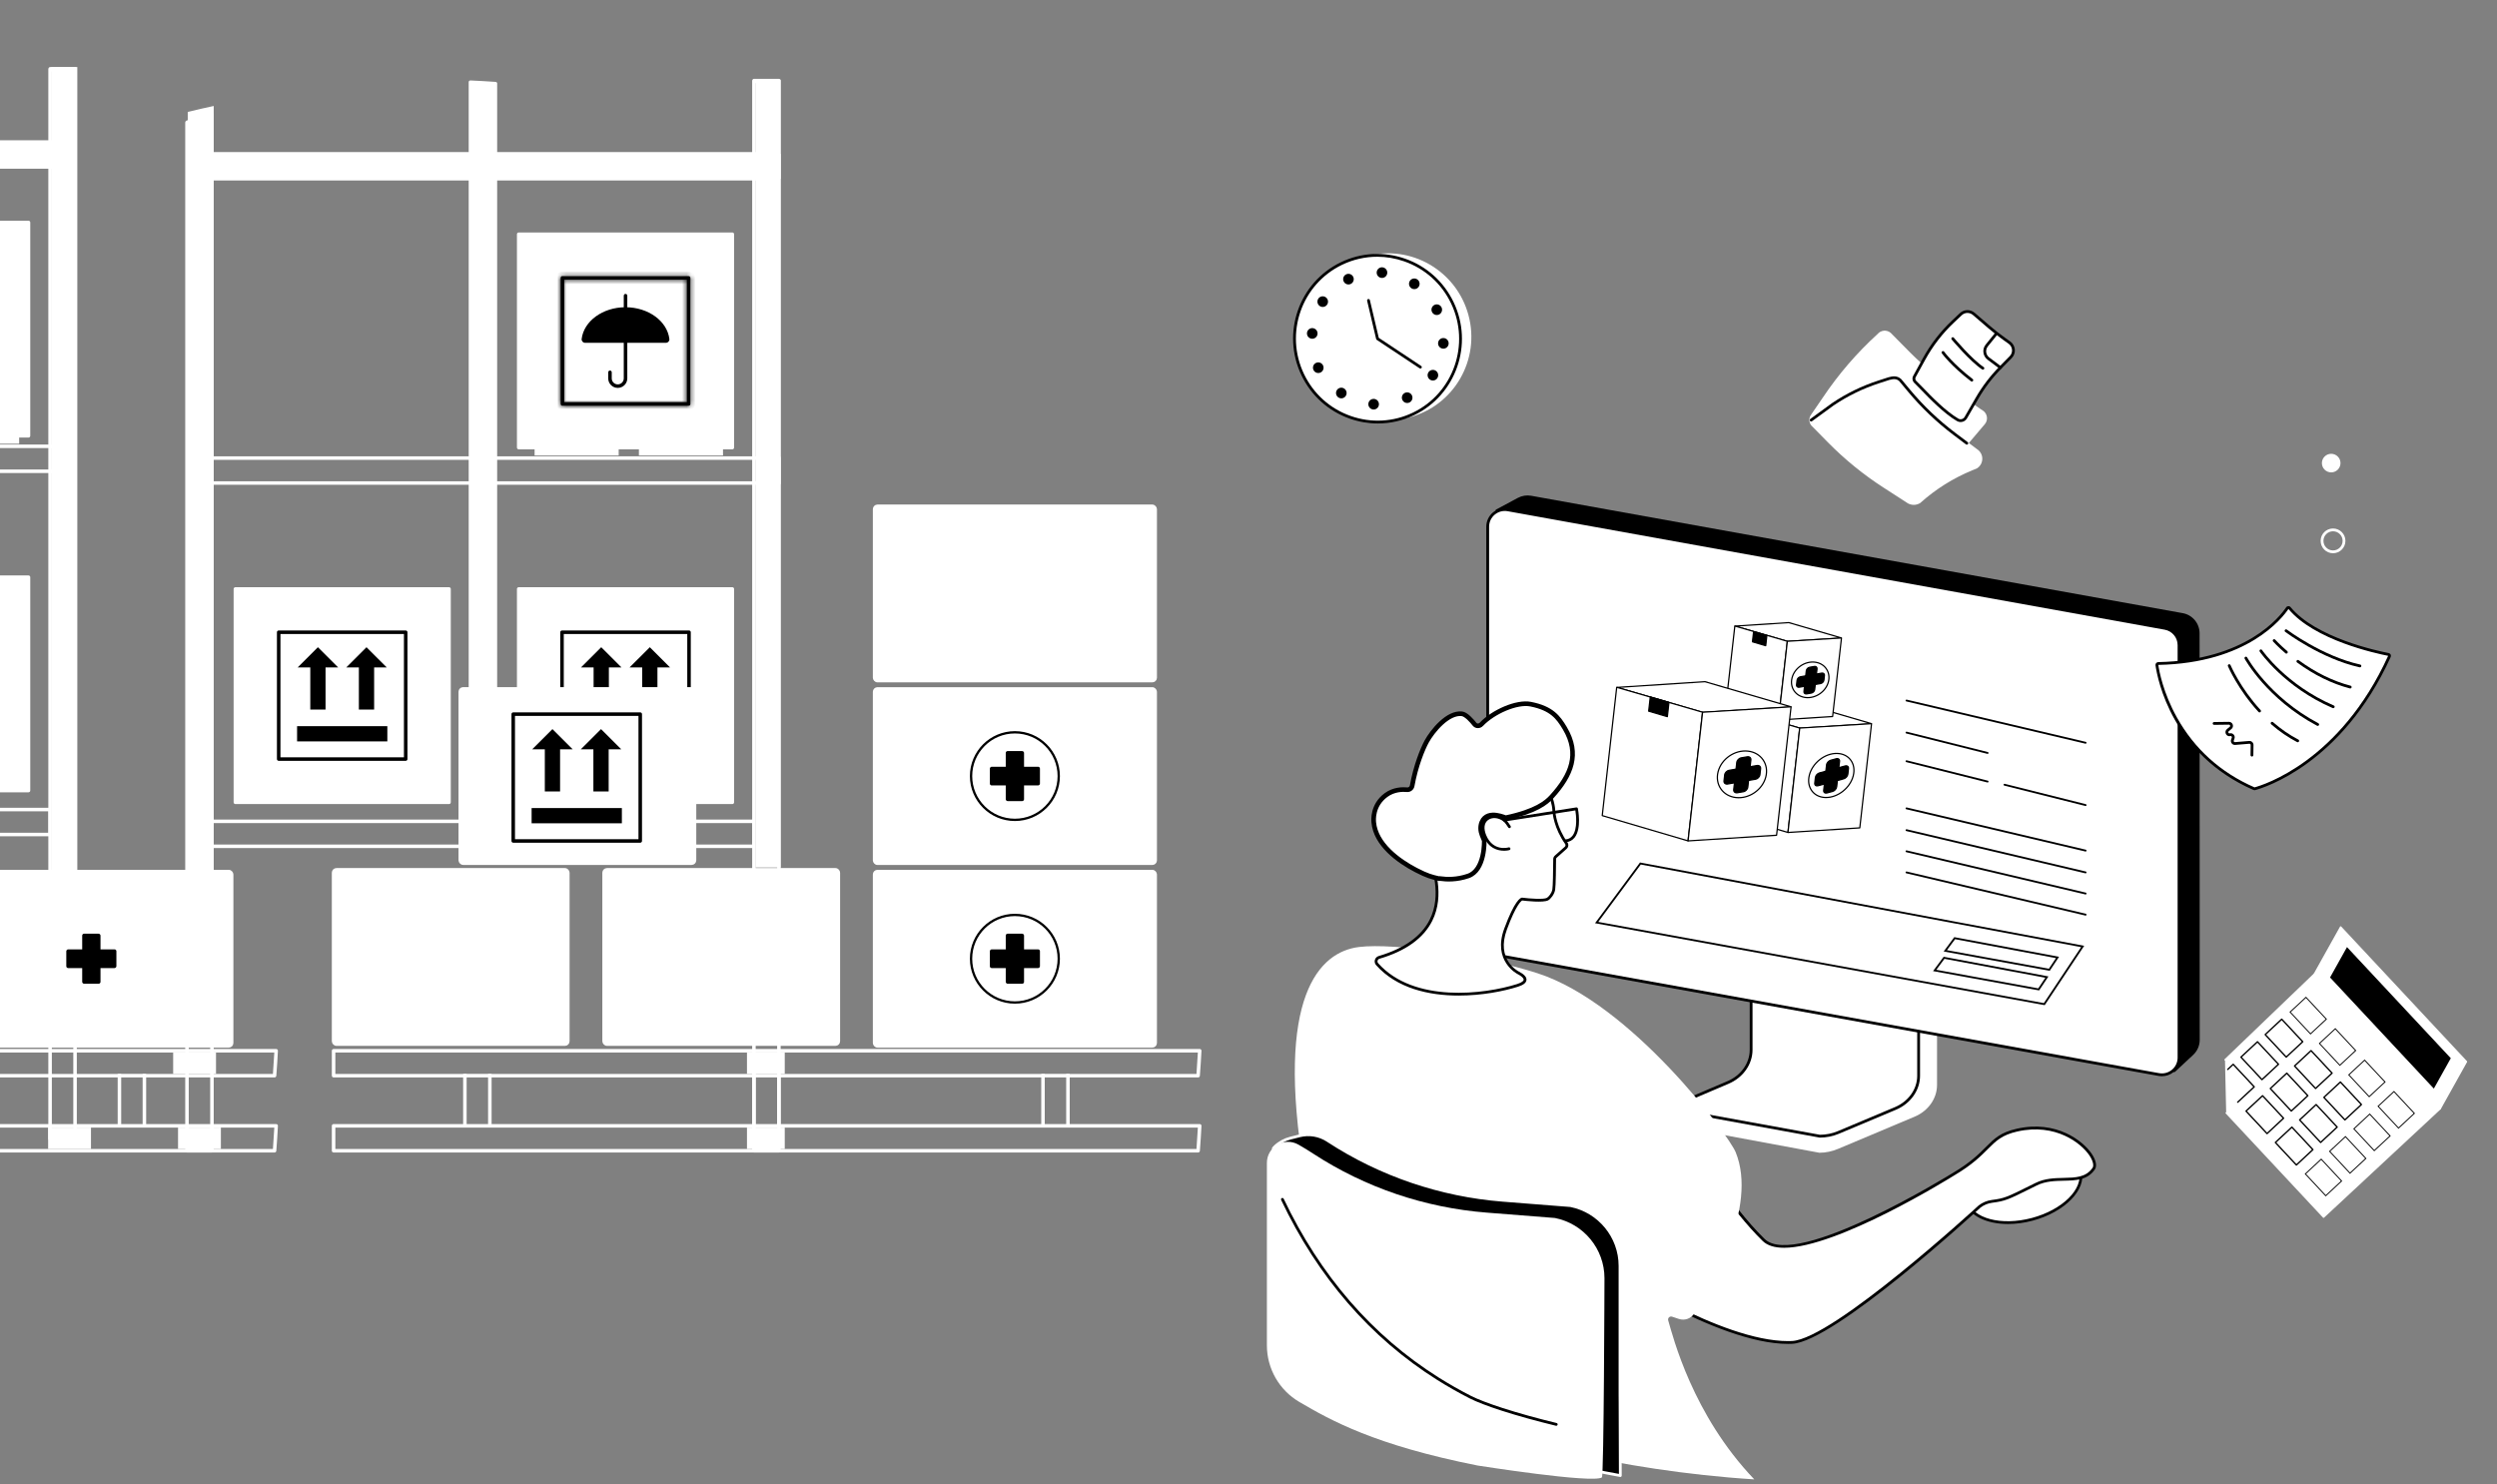 <svg width="540" height="321" viewBox="0 0 540 321" fill="none" xmlns="http://www.w3.org/2000/svg">
<rect x="0" y="0" width="540" height="321" fill="#808080" stroke="none"/>
<g clip-path="url(#clip0_783_38182)">
<path d="M168.825 33.269H42.176V38.662H168.825V33.269Z" fill="white"/>
<path d="M168.249 39.041H41.989C41.882 39.041 41.795 38.87 41.795 38.66V33.268C41.795 33.057 41.882 32.887 41.989 32.887H168.249C168.356 32.887 168.443 33.057 168.443 33.268V38.66C168.443 38.87 168.356 39.041 168.249 39.041ZM42.182 38.281H168.055V33.649H42.183V38.281H42.182Z" fill="white"/>
<path d="M168.63 104.852H41.99C41.882 104.852 41.795 104.681 41.795 104.471V99.079C41.795 98.868 41.882 98.698 41.99 98.698H168.63C168.737 98.698 168.825 98.868 168.825 99.079V104.471C168.825 104.681 168.737 104.852 168.63 104.852ZM42.184 104.091H168.435V99.459H42.184V104.091H42.184Z" fill="white"/>
<path d="M162.865 183.42H46.016C45.916 183.42 45.836 183.249 45.836 183.039V177.647C45.836 177.436 45.916 177.266 46.016 177.266H162.865C162.964 177.266 163.045 177.436 163.045 177.647V183.039C163.045 183.249 162.964 183.42 162.865 183.42ZM46.194 182.66H162.685V178.027H46.195V182.66H46.194Z" fill="white"/>
<path d="M46.218 22.921C44.393 23.312 42.516 23.738 40.6 24.208V189.878H46.218V22.921Z" fill="white"/>
<path d="M45.836 249.275H40.437C40.227 249.275 40.056 249.064 40.056 248.805V26.543C40.056 26.332 40.169 26.148 40.335 26.091C42.068 25.497 43.839 24.93 45.745 24.361C45.859 24.326 45.979 24.361 46.071 24.448C46.163 24.537 46.216 24.673 46.216 24.817V248.805C46.216 249.064 46.045 249.275 45.834 249.275H45.836ZM40.817 248.337H45.455V25.414C43.834 25.904 42.31 26.393 40.817 26.901V248.337Z" fill="white"/>
<path d="M107.141 18.044C105.335 17.919 103.537 17.817 101.742 17.736V183.091H107.141V18.044Z" fill="white"/>
<path d="M107.139 183.427H101.74C101.529 183.427 101.358 183.276 101.358 183.091V17.736C101.358 17.645 101.401 17.556 101.477 17.492C101.552 17.428 101.653 17.395 101.758 17.401C103.566 17.482 105.386 17.587 107.167 17.709C107.366 17.722 107.517 17.868 107.517 18.044V183.091C107.517 183.276 107.346 183.427 107.135 183.427H107.139ZM102.121 182.755H106.759V18.356C105.228 18.253 103.673 18.164 102.121 18.092V182.755Z" fill="white"/>
<path d="M168.807 17.223H163.361V187.636H168.807V17.223Z" fill="white"/>
<path d="M168.443 249.275H163.044C162.834 249.275 162.663 249.064 162.663 248.805V17.518C162.663 17.259 162.834 17.048 163.044 17.048H168.443C168.654 17.048 168.825 17.259 168.825 17.518V248.805C168.825 249.064 168.654 249.275 168.443 249.275ZM163.426 248.337H168.064V17.986H163.426V248.337Z" fill="white"/>
<path d="M156.355 80.357H138.171V98.519H156.355V80.357Z" fill="white"/>
<path d="M133.796 80.357H115.612V98.519H133.796V80.357Z" fill="white"/>
<path d="M158.375 127.391H112.174V173.536H158.375V127.391Z" fill="white"/>
<path d="M158.376 173.915H112.174C111.964 173.915 111.793 173.744 111.793 173.534V127.39C111.793 127.179 111.964 127.009 112.174 127.009H158.376C158.586 127.009 158.757 127.179 158.757 127.39V173.534C158.757 173.744 158.586 173.915 158.376 173.915ZM112.556 173.155H157.996V127.771H112.556V173.155Z" fill="white"/>
<path d="M149.008 164.561H121.542C121.332 164.561 121.161 164.39 121.161 164.18V136.747C121.161 136.537 121.332 136.366 121.542 136.366H149.008C149.219 136.366 149.39 136.537 149.39 136.747V164.18C149.39 164.39 149.219 164.561 149.008 164.561ZM121.922 163.801H148.627V137.128H121.922V163.801Z" fill="black"/>
<path d="M145.035 157.063H125.517V160.359H145.035V157.063Z" fill="black"/>
<path d="M131.673 142.169H128.373V153.473H131.673V142.169Z" fill="black"/>
<path d="M125.65 144.353L130.022 139.987L134.393 144.353H125.65Z" fill="black"/>
<path d="M142.178 153.474V142.171H138.878V153.474H142.178Z" fill="black"/>
<path d="M136.157 144.353L140.529 139.987L144.9 144.353H136.157Z" fill="black"/>
<path d="M97.106 127.391H50.904V173.536H97.106V127.391Z" fill="white"/>
<path d="M97.106 173.915H50.904C50.694 173.915 50.523 173.744 50.523 173.534V127.39C50.523 127.179 50.694 127.009 50.904 127.009H97.106C97.316 127.009 97.487 127.179 97.487 127.39V173.534C97.487 173.744 97.316 173.915 97.106 173.915ZM51.286 173.155H96.726V127.771H51.286V173.155Z" fill="white"/>
<path d="M87.738 164.561H60.27C60.06 164.561 59.889 164.39 59.889 164.18V136.747C59.889 136.537 60.06 136.366 60.27 136.366H87.738C87.948 136.366 88.119 136.537 88.119 136.747V164.18C88.119 164.39 87.948 164.561 87.738 164.561ZM60.651 163.801H87.356V137.128H60.651V163.801Z" fill="black"/>
<path d="M83.765 157.064H64.247V160.359H83.765V157.064Z" fill="black"/>
<path d="M70.403 142.169H67.103V153.472H70.403V142.169Z" fill="black"/>
<path d="M64.38 144.353L68.752 139.987L73.123 144.353H64.38Z" fill="black"/>
<path d="M80.909 142.169H77.61V153.472H80.909V142.169Z" fill="black"/>
<path d="M74.887 144.353L79.259 139.987L83.63 144.353H74.887Z" fill="black"/>
<path d="M158.376 50.661H112.174V96.806H158.376V50.661Z" fill="white"/>
<path d="M158.376 97.187H112.174C111.964 97.187 111.793 97.016 111.793 96.806V50.661C111.793 50.451 111.964 50.28 112.174 50.28H158.376C158.586 50.28 158.757 50.451 158.757 50.661V96.806C158.757 97.016 158.586 97.187 158.376 97.187ZM112.556 96.427H157.996V51.042H112.556V96.427Z" fill="white"/>
<mask id="path-31-inside-1_783_38182" fill="white">
<path d="M148.919 87.742H121.632C121.422 87.742 121.251 87.572 121.251 87.361V60.108C121.251 59.898 121.422 59.727 121.632 59.727H148.919C149.13 59.727 149.301 59.898 149.301 60.108V87.361C149.301 87.572 149.13 87.742 148.919 87.742ZM122.012 86.982H148.538V60.489H122.012V86.982Z"/>
</mask>
<path d="M148.919 87.742H121.632C121.422 87.742 121.251 87.572 121.251 87.361V60.108C121.251 59.898 121.422 59.727 121.632 59.727H148.919C149.13 59.727 149.301 59.898 149.301 60.108V87.361C149.301 87.572 149.13 87.742 148.919 87.742ZM122.012 86.982H148.538V60.489H122.012V86.982Z" fill="black"/>
<path d="M122.012 86.982H121.012V87.982H122.012V86.982ZM148.538 86.982V87.982H149.538V86.982H148.538ZM148.538 60.489H149.538V59.489H148.538V60.489ZM122.012 60.489V59.489H121.012V60.489H122.012ZM148.919 86.742H121.632V88.742H148.919V86.742ZM121.632 86.742C121.973 86.742 122.251 87.018 122.251 87.361H120.251C120.251 88.125 120.871 88.742 121.632 88.742V86.742ZM122.251 87.361V60.108H120.251V87.361H122.251ZM122.251 60.108C122.251 60.451 121.973 60.727 121.632 60.727V58.727C120.871 58.727 120.251 59.344 120.251 60.108H122.251ZM121.632 60.727H148.919V58.727H121.632V60.727ZM148.919 60.727C148.579 60.727 148.301 60.451 148.301 60.108H150.301C150.301 59.344 149.681 58.727 148.919 58.727V60.727ZM148.301 60.108V87.361H150.301V60.108H148.301ZM148.301 87.361C148.301 87.018 148.579 86.742 148.919 86.742V88.742C149.681 88.742 150.301 88.125 150.301 87.361H148.301ZM122.012 87.982H148.538V85.982H122.012V87.982ZM149.538 86.982V60.489H147.538V86.982H149.538ZM148.538 59.489H122.012V61.489H148.538V59.489ZM121.012 60.489V86.982H123.012V60.489H121.012Z" fill="black" mask="url(#path-31-inside-1_783_38182)"/>
<path d="M144.028 74.143C144.472 74.143 144.813 73.754 144.76 73.314C144.29 69.464 140.223 66.454 135.274 66.454C130.326 66.454 126.259 69.464 125.788 73.314C125.734 73.754 126.076 74.143 126.52 74.143H144.028Z" fill="black"/>
<path d="M133.594 83.898C132.457 83.898 131.533 82.974 131.533 81.839V80.524C131.533 80.314 131.704 80.143 131.914 80.143C132.125 80.143 132.296 80.314 132.296 80.524V81.839C132.296 82.555 132.879 83.138 133.596 83.138C134.313 83.138 134.896 82.555 134.896 81.839V63.95C134.896 63.74 135.067 63.569 135.278 63.569C135.488 63.569 135.659 63.74 135.659 63.95V81.839C135.659 82.976 134.734 83.898 133.598 83.898H133.594Z" fill="black"/>
<path d="M16.612 30.724H-110.036V36.117H16.612V30.724Z" fill="white"/>
<path d="M16.037 36.496H-110.223C-110.33 36.496 -110.417 36.325 -110.417 36.115V30.723C-110.417 30.513 -110.33 30.342 -110.223 30.342H16.037C16.144 30.342 16.231 30.513 16.231 30.723V36.115C16.231 36.325 16.144 36.496 16.037 36.496ZM-110.03 35.736H15.843V31.104H-110.029V35.736H-110.03Z" fill="white"/>
<path d="M16.418 102.307H-110.223C-110.33 102.307 -110.417 102.136 -110.417 101.926V96.534C-110.417 96.323 -110.33 96.153 -110.223 96.153H16.418C16.525 96.153 16.612 96.323 16.612 96.534V101.926C16.612 102.136 16.525 102.307 16.418 102.307ZM-110.029 101.547H16.223V96.915H-110.028V101.547H-110.029Z" fill="white"/>
<path d="M10.652 180.875H-106.197C-106.296 180.875 -106.376 180.704 -106.376 180.494V175.102C-106.376 174.891 -106.296 174.721 -106.197 174.721H10.652C10.752 174.721 10.832 174.891 10.832 175.102V180.494C10.832 180.704 10.752 180.875 10.652 180.875ZM-106.018 180.115H10.473V175.483H-106.017V180.115H-106.018Z" fill="white"/>
<path d="M16.72 14.503H11.101V189.878H16.72V14.503Z" fill="white"/>
<path d="M16.231 246.73H10.832C10.622 246.73 10.451 246.519 10.451 246.26V14.973C10.451 14.714 10.622 14.503 10.832 14.503H16.231C16.441 14.503 16.612 14.714 16.612 14.973V246.26C16.612 246.519 16.441 246.73 16.231 246.73ZM11.213 245.792H15.851V15.441H11.213V245.792Z" fill="white"/>
<path d="M4.143 77.812H-14.041V95.974H4.143V77.812Z" fill="white"/>
<path d="M6.163 124.846H-40.038V170.991H6.163V124.846Z" fill="white"/>
<path d="M6.163 171.37H-40.038C-40.248 171.37 -40.419 171.2 -40.419 170.989V124.845C-40.419 124.635 -40.248 124.464 -40.038 124.464H6.163C6.374 124.464 6.545 124.635 6.545 124.845V170.989C6.545 171.2 6.374 171.37 6.163 171.37ZM-39.657 170.61H5.783V125.226H-39.657V170.61Z" fill="white"/>
<path d="M6.163 48.117H-40.038V94.261H6.163V48.117Z" fill="white"/>
<path d="M6.163 94.642H-40.038C-40.248 94.642 -40.419 94.471 -40.419 94.261V48.116C-40.419 47.906 -40.248 47.736 -40.038 47.736H6.163C6.374 47.736 6.545 47.906 6.545 48.116V94.261C6.545 94.471 6.374 94.642 6.163 94.642ZM-39.657 93.882H5.783V48.497H-39.657V93.882Z" fill="white"/>
<path d="M-127.966 232.661L-127.966 227.269C-127.966 227.059 -127.795 226.888 -127.585 226.888L59.724 226.888C59.827 226.888 59.927 226.931 60 227.006C60.072 227.082 60.11 227.182 60.103 227.287C60.011 229.093 59.893 230.911 59.755 232.689C59.74 232.888 59.574 233.039 59.375 233.039L-127.585 233.039C-127.795 233.039 -127.966 232.868 -127.966 232.658L-127.966 232.661ZM-127.205 227.65L-127.205 232.282L59.022 232.282C59.138 230.753 59.239 229.2 59.321 227.65L-127.205 227.65Z" fill="white"/>
<path d="M-127.966 248.897L-127.966 243.505C-127.966 243.295 -127.795 243.124 -127.585 243.124L59.724 243.124C59.827 243.124 59.927 243.167 60 243.242C60.072 243.318 60.11 243.418 60.103 243.523C60.011 245.329 59.893 247.147 59.755 248.925C59.74 249.124 59.574 249.275 59.375 249.275L-127.585 249.275C-127.795 249.275 -127.966 249.104 -127.966 248.894L-127.966 248.897ZM-127.205 243.886L-127.205 248.518L59.022 248.518C59.138 246.989 59.239 245.436 59.321 243.886L-127.205 243.886Z" fill="white"/>
<path d="M25.827 232.259L31.226 232.259C31.436 232.259 31.607 232.269 31.607 232.282L31.607 243.797C31.607 243.804 31.565 243.81 31.489 243.814C31.413 243.819 31.313 243.821 31.208 243.821C29.399 243.815 27.58 243.808 25.799 243.799C25.6 243.798 25.449 243.788 25.449 243.776L25.449 232.282C25.449 232.269 25.62 232.259 25.83 232.259L25.827 232.259ZM30.845 232.306L26.207 232.306L26.207 243.754C27.738 243.761 29.293 243.767 30.845 243.773L30.845 232.306Z" fill="white"/>
<path d="M71.761 232.661L71.761 227.269C71.761 227.059 71.932 226.888 72.142 226.888L259.451 226.888C259.555 226.888 259.655 226.931 259.727 227.006C259.8 227.082 259.837 227.182 259.831 227.287C259.739 229.093 259.62 230.911 259.482 232.689C259.467 232.888 259.301 233.039 259.103 233.039L72.142 233.039C71.932 233.039 71.761 232.868 71.761 232.658L71.761 232.661ZM72.522 227.65L72.522 232.282L258.749 232.282C258.866 230.753 258.966 229.2 259.048 227.65L72.522 227.65Z" fill="white"/>
<path d="M71.761 248.897L71.761 243.505C71.761 243.295 71.932 243.124 72.142 243.124L259.451 243.124C259.555 243.124 259.655 243.167 259.727 243.242C259.8 243.318 259.837 243.418 259.831 243.523C259.739 245.329 259.62 247.147 259.482 248.925C259.467 249.124 259.301 249.275 259.103 249.275L72.142 249.275C71.932 249.275 71.761 249.104 71.761 248.894L71.761 248.897ZM72.522 243.886L72.522 248.518L258.749 248.518C258.866 246.989 258.966 245.436 259.048 243.886L72.522 243.886Z" fill="white"/>
<path d="M225.555 232.259L230.954 232.259C231.164 232.259 231.335 232.269 231.335 232.282L231.335 243.797C231.335 243.804 231.292 243.81 231.217 243.814C231.141 243.819 231.041 243.821 230.935 243.821C229.127 243.815 227.307 243.808 225.527 243.799C225.328 243.798 225.177 243.788 225.177 243.776L225.177 232.282C225.177 232.269 225.348 232.259 225.558 232.259L225.555 232.259ZM230.572 232.306L225.934 232.306L225.934 243.754C227.465 243.761 229.02 243.767 230.572 243.773L230.572 232.306Z" fill="white"/>
<path d="M163.044 232.259L168.443 232.259C168.654 232.259 168.825 232.269 168.825 232.282L168.825 243.797C168.825 243.804 168.782 243.81 168.706 243.814C168.631 243.819 168.53 243.821 168.425 243.821C166.617 243.815 164.797 243.808 163.016 243.799C162.818 243.798 162.666 243.788 162.666 243.776L162.666 232.282C162.666 232.269 162.837 232.259 163.048 232.259L163.044 232.259ZM168.062 232.306L163.424 232.306L163.424 243.754C164.955 243.761 166.51 243.767 168.062 243.773L168.062 232.306Z" fill="white"/>
<path d="M100.535 232.259L105.934 232.259C106.144 232.259 106.315 232.269 106.315 232.282L106.315 243.797C106.315 243.804 106.272 243.81 106.197 243.814C106.121 243.819 106.021 243.821 105.915 243.821C104.107 243.815 102.287 243.808 100.507 243.799C100.308 243.798 100.157 243.788 100.157 243.776L100.157 232.282C100.157 232.269 100.328 232.259 100.538 232.259L100.535 232.259ZM105.552 232.306L100.914 232.306L100.914 243.754C102.445 243.761 104 243.767 105.552 243.773L105.552 232.306Z" fill="white"/>
<rect x="-10.666" y="188.432" width="60.84" height="37.859" rx="0.7" fill="white" stroke="white" stroke-width="0.6"/>
<path d="M29.236 207.362C29.236 212.592 24.991 216.832 19.754 216.832C14.517 216.832 10.272 212.592 10.272 207.362C10.272 202.132 14.517 197.892 19.754 197.892C24.991 197.892 29.236 202.132 29.236 207.362Z" stroke="white" stroke-width="0.5"/>
<rect x="17.775" y="201.952" width="3.957" height="10.82" rx="0.4" fill="black"/>
<rect x="14.337" y="209.383" width="4.043" height="10.834" rx="0.4" transform="rotate(-90 14.337 209.383)" fill="black"/>
<rect x="189.061" y="188.432" width="60.84" height="37.859" rx="0.7" fill="white" stroke="white" stroke-width="0.6"/>
<path d="M228.964 207.362C228.964 212.592 224.719 216.832 219.482 216.832C214.244 216.832 210 212.592 210 207.362C210 202.132 214.244 197.892 219.482 197.892C224.719 197.892 228.964 202.132 228.964 207.362Z" stroke="black" stroke-width="0.5"/>
<rect x="217.503" y="201.952" width="3.957" height="10.82" rx="0.4" fill="black"/>
<rect x="214.065" y="209.383" width="4.043" height="10.834" rx="0.4" transform="rotate(-90 214.065 209.383)" fill="black"/>
<rect x="189.061" y="148.93" width="60.84" height="37.859" rx="0.7" fill="white" stroke="white" stroke-width="0.6"/>
<path d="M228.964 167.86C228.964 173.09 224.719 177.33 219.482 177.33C214.244 177.33 210 173.09 210 167.86C210 162.63 214.244 158.39 219.482 158.39C224.719 158.39 228.964 162.63 228.964 167.86Z" stroke="black" stroke-width="0.5"/>
<rect x="217.503" y="162.45" width="3.957" height="10.82" rx="0.4" fill="black"/>
<rect x="214.065" y="169.882" width="4.043" height="10.834" rx="0.4" transform="rotate(-90 214.065 169.882)" fill="black"/>
<rect x="189.061" y="109.429" width="60.84" height="37.859" rx="0.7" fill="white" stroke="white" stroke-width="0.6"/>
<path d="M111.062 221.408H83.596C83.385 221.408 83.214 221.238 83.214 221.027V193.595C83.214 193.385 83.385 193.214 83.596 193.214H111.062C111.272 193.214 111.443 193.385 111.443 193.595V221.027C111.443 221.238 111.272 221.408 111.062 221.408ZM83.975 220.648H110.681V193.976H83.975V220.648Z" fill="black"/>
<path d="M107.088 213.911H87.571V217.206H107.088V213.911Z" fill="black"/>
<path d="M93.726 199.017H90.427V210.32H93.726V199.017Z" fill="black"/>
<path d="M87.704 201.201L92.076 196.834L96.447 201.201H87.704Z" fill="black"/>
<path d="M104.231 210.322V199.018H100.932V210.322H104.231Z" fill="black"/>
<path d="M98.211 201.201L102.582 196.834L106.954 201.201H98.211Z" fill="black"/>
<rect x="72.061" y="188.053" width="50.818" height="37.859" rx="0.7" fill="white" stroke="white" stroke-width="0.6"/>
<rect x="130.561" y="188.053" width="50.818" height="37.859" rx="0.7" fill="white" stroke="white" stroke-width="0.6"/>
<rect x="99.458" y="148.918" width="50.818" height="37.859" rx="0.7" fill="white" stroke="white" stroke-width="0.6"/>
<path d="M138.458 182.273H110.992C110.782 182.273 110.611 182.102 110.611 181.892V154.459C110.611 154.249 110.782 154.078 110.992 154.078H138.458C138.669 154.078 138.84 154.249 138.84 154.459V181.892C138.84 182.102 138.669 182.273 138.458 182.273ZM111.372 181.513H138.077V154.84H111.372V181.513Z" fill="black"/>
<path d="M134.485 174.776H114.967V178.071H134.485V174.776Z" fill="black"/>
<path d="M121.123 159.881H117.823V171.185H121.123V159.881Z" fill="black"/>
<path d="M115.101 162.065L119.472 157.699L123.843 162.065H115.101Z" fill="black"/>
<path d="M131.628 171.186V159.883H128.328V171.186H131.628Z" fill="black"/>
<path d="M125.607 162.065L129.979 157.699L134.35 162.065H125.607Z" fill="black"/>
<rect x="37.449" y="227.652" width="9.265" height="4.632" fill="white"/>
<rect x="38.503" y="243.883" width="9.265" height="4.632" fill="white"/>
<rect x="10.409" y="243.883" width="9.265" height="4.632" fill="white"/>
<path d="M418.524 203.71L382.639 198.354C382.407 198.354 382.33 198.57 382.33 198.777V229.271C382.33 232.191 361.942 239.776 361.743 239.39L361.718 242.617C361.716 243.218 362.245 243.751 362.92 243.751H363.377L393.465 249.331C394.861 249.331 396.24 249.02 397.504 248.49L414.046 241.533C417.024 240.281 418.902 237.591 418.902 234.658V204.133C418.902 203.926 418.756 203.711 418.524 203.711V203.71Z" fill="white"/>
<path d="M378.697 196.579V227.078C378.697 230.084 376.76 232.825 373.715 234.123L362.556 238.88C361.826 239.19 362.075 240.167 362.883 240.167L393.543 245.747C394.923 245.747 396.284 245.475 397.53 244.951L409.894 239.752C412.961 238.463 414.917 235.713 414.917 232.69V202.159C414.917 202.034 414.803 201.933 414.663 201.933L378.948 196.352C378.808 196.352 378.694 196.454 378.694 196.579H378.697Z" fill="white"/>
<path d="M393.545 246.05C393.527 246.05 393.508 246.049 393.49 246.045L362.854 240.47C362.348 240.458 361.934 240.132 361.839 239.671C361.747 239.223 361.987 238.793 362.436 238.601L373.596 233.844C376.51 232.602 378.393 229.947 378.393 227.079V196.58C378.393 196.288 378.643 196.05 378.951 196.05C378.966 196.05 378.982 196.05 378.998 196.055L414.693 201.631C414.987 201.645 415.223 201.876 415.223 202.16V232.691C415.223 235.82 413.179 238.703 410.014 240.032L397.65 245.231C396.373 245.768 394.954 246.052 393.545 246.052V246.05ZM379 196.668V227.078C379 230.189 376.973 233.063 373.835 234.401L362.675 239.158C362.491 239.236 362.401 239.383 362.435 239.548C362.465 239.693 362.6 239.862 362.884 239.862C362.902 239.862 362.921 239.863 362.939 239.868L393.573 245.443C394.894 245.438 396.222 245.172 397.416 244.67L409.78 239.471C412.719 238.235 414.617 235.573 414.617 232.69V202.233L379.003 196.669L379 196.668Z" fill="black"/>
<path d="M474.309 228.151L470.305 231.883L321.868 206.228L323.459 110.256L328.262 107.681C329.144 107.211 330.158 107.052 331.141 107.229L472.03 132.616C474.144 132.998 475.681 134.836 475.681 136.982L475.711 224.913C475.711 226.14 475.203 227.311 474.307 228.15L474.309 228.151Z" fill="black"/>
<path d="M466.867 232.413L324.779 206.789C323.013 206.47 321.728 204.935 321.728 203.142V113.92C321.728 111.609 323.822 109.862 326.098 110.273L468.186 135.897C469.952 136.215 471.237 137.751 471.237 139.544V228.765C471.237 231.075 469.143 232.822 466.867 232.412V232.413Z" fill="white"/>
<path d="M467.529 232.775C467.29 232.775 467.051 232.755 466.812 232.711L324.724 207.086C322.812 206.742 321.423 205.082 321.423 203.14V113.92C321.423 112.729 321.948 111.606 322.863 110.843C323.778 110.079 324.975 109.762 326.15 109.975L468.238 135.599C470.15 135.944 471.539 137.604 471.539 139.545V228.767C471.539 229.958 471.014 231.081 470.099 231.844C469.37 232.451 468.462 232.777 467.529 232.777V232.775ZM466.92 232.114C467.916 232.294 468.933 232.025 469.709 231.377C470.485 230.729 470.932 229.777 470.932 228.766V139.544C470.932 137.897 469.754 136.488 468.13 136.196L326.043 110.572C325.047 110.392 324.03 110.661 323.254 111.309C322.478 111.956 322.031 112.908 322.031 113.92V203.142C322.031 204.788 323.209 206.197 324.833 206.49L466.92 232.114Z" fill="black"/>
<path d="M412.3 151.518L451.031 160.655" stroke="black" stroke-width="0.4" stroke-linecap="round"/>
<path d="M412.3 174.843L451.031 183.979" stroke="black" stroke-width="0.4" stroke-linecap="round"/>
<path d="M412.3 179.558L451.031 188.695" stroke="black" stroke-width="0.4" stroke-linecap="round"/>
<path d="M412.3 184.127L451.031 193.264" stroke="black" stroke-width="0.4" stroke-linecap="round"/>
<path d="M412.3 188.695L451.031 197.832" stroke="black" stroke-width="0.4" stroke-linecap="round"/>
<path d="M412.3 164.645L429.838 169.047" stroke="black" stroke-width="0.4" stroke-linecap="round"/>
<path d="M433.493 169.727L451.031 174.129" stroke="black" stroke-width="0.4" stroke-linecap="round"/>
<path d="M412.3 158.454L429.838 162.856" stroke="black" stroke-width="0.4" stroke-linecap="round"/>
<path d="M439.5 263.72C446.297 261.908 450.947 257.224 449.887 253.26C448.828 249.295 442.458 247.551 435.662 249.363C428.865 251.176 424.214 255.859 425.274 259.824C426.334 263.788 432.703 265.533 439.5 263.72Z" fill="white"/>
<path d="M434.247 264.741C429.547 264.741 425.786 262.941 424.975 259.909C424.434 257.882 425.26 255.634 427.301 253.579C429.3 251.566 432.24 249.966 435.578 249.077C442.526 247.225 449.075 249.069 450.176 253.189C451.277 257.31 446.521 262.169 439.573 264.021C437.739 264.509 435.933 264.741 434.249 264.741H434.247ZM440.957 248.956C439.311 248.956 437.539 249.184 435.735 249.664C432.5 250.527 429.657 252.07 427.733 254.009C425.851 255.905 425.08 257.945 425.563 259.754C426.579 263.55 432.794 265.201 439.417 263.435C446.041 261.669 450.604 257.144 449.59 253.347C448.851 250.584 445.358 248.958 440.958 248.958L440.957 248.956Z" fill="black"/>
<path d="M428.091 260.971C428.868 260.364 429.795 259.974 430.776 259.847C433.795 259.456 434.276 259.135 440.331 256.134C444.861 253.888 450.102 256.606 452.773 252.787C454.325 250.569 447.25 241.938 436.201 244.435C429.912 245.857 430.802 249.037 422.547 253.919C422.547 253.919 388.518 275.145 381.4 268.192C373.502 260.477 366.54 248.384 366.54 248.384L345.976 273.237C345.976 273.237 371.972 291.013 387.529 290.353C396.633 289.968 428.091 260.971 428.091 260.971Z" fill="white"/>
<path d="M386.682 290.673C371.121 290.673 346.059 273.661 345.804 273.487C345.734 273.439 345.687 273.364 345.675 273.278C345.662 273.193 345.687 273.108 345.742 273.042L366.306 248.189C366.369 248.112 366.467 248.071 366.566 248.08C366.665 248.088 366.754 248.144 366.803 248.23C366.874 248.351 373.837 260.375 381.613 267.972C388.478 274.679 422.048 253.871 422.386 253.66C426.113 251.456 427.966 249.597 429.455 248.104C431.292 246.263 432.619 244.932 436.135 244.137C444.766 242.186 450.518 246.83 452.354 249.556C453.291 250.947 453.541 252.219 453.023 252.96C451.413 255.263 448.939 255.319 446.319 255.378C444.369 255.422 442.354 255.468 440.465 256.404L439.3 256.983C434.319 259.459 433.678 259.777 430.814 260.147C429.895 260.267 429.021 260.63 428.288 261.201C426.871 262.506 396.63 290.269 387.54 290.655C387.257 290.667 386.971 290.673 386.681 290.673H386.682ZM346.423 273.171C349.204 275.028 372.183 290.065 386.673 290.066C386.957 290.066 387.236 290.061 387.515 290.048C396.405 289.671 427.571 261.036 427.885 260.747C427.891 260.741 427.898 260.736 427.904 260.73C428.726 260.088 429.705 259.679 430.737 259.545C433.5 259.187 434.023 258.928 439.031 256.44L440.196 255.861C442.206 254.865 444.29 254.817 446.305 254.771C448.873 254.712 451.09 254.663 452.524 252.613C452.881 252.103 452.616 251.036 451.848 249.896C450.094 247.288 444.578 242.852 436.268 244.73C432.926 245.486 431.651 246.764 429.885 248.534C428.371 250.051 426.488 251.941 422.7 254.18C421.514 254.921 397.372 269.881 385.836 269.882C383.852 269.882 382.244 269.441 381.186 268.407C374.129 261.514 367.747 251.02 366.496 248.91L346.422 273.17L346.423 273.171Z" fill="black"/>
<path d="M332.508 210.507C320.784 206.716 301.589 203.88 293.903 204.826C285.368 205.877 275.719 215.389 282.058 253.504C283.3 260.972 284.223 273.153 285.538 279.13C293.467 290.633 303.987 300.464 317.939 307.61C324.107 310.769 349.358 318.07 379.381 319.978C366 305.97 361.823 289.177 360.763 285.591C360.613 285.083 361.095 284.619 361.598 284.785L363.08 285.276C364.317 285.687 365.676 285.212 366.383 284.118C370.033 278.477 380.201 261.096 375.359 249.216C373.85 245.512 352.767 217.056 332.509 210.507H332.508Z" fill="white"/>
<path d="M333.049 167.628C333.049 167.628 335.858 171.834 336.03 175.309C336.076 176.229 336.459 179.166 338.724 182.379C338.943 182.689 338.895 183.11 338.607 183.365L336.442 185.293C336.293 185.426 336.207 185.611 336.206 185.809C336.199 187.035 336.161 191.569 336.014 192.413C335.842 193.393 335.055 194.257 334.663 194.468C333.63 195.025 329.153 194.456 329.153 194.456C329.153 194.456 327.952 194.57 325.598 200.935C323.055 207.809 328.329 210.407 328.329 210.407C330.31 211.44 330.347 212.439 328.204 213.121C320.814 215.473 305.536 217.192 297.822 208.543C297.383 208.049 297.602 207.259 298.247 207.068C317.848 201.295 308.506 184.655 308.921 184.545C309.98 184.265 316.069 177.857 319.637 176.034C322.068 174.791 325.018 176.59 326.996 174.708L333.05 167.624L333.049 167.628Z" fill="white"/>
<path d="M315.474 215.333C309.002 215.333 302.073 213.77 297.594 208.748C297.317 208.436 297.219 208.012 297.335 207.61C297.449 207.208 297.758 206.898 298.16 206.78C303.676 205.156 307.389 202.502 309.197 198.893C311.883 193.532 309.614 187.436 308.868 185.431C308.607 184.732 308.553 184.586 308.641 184.416C308.681 184.341 308.759 184.276 308.843 184.254C309.208 184.158 310.654 182.864 312.051 181.613C314.416 179.494 317.362 176.858 319.498 175.766C320.674 175.165 321.93 175.23 323.143 175.291C324.504 175.361 325.79 175.427 326.775 174.501L332.82 167.429C332.882 167.356 332.971 167.317 333.068 167.324C333.163 167.329 333.251 167.378 333.303 167.458C333.42 167.632 336.161 171.773 336.335 175.293C336.364 175.862 336.622 178.867 338.974 182.203C339.282 182.638 339.212 183.236 338.811 183.591L336.646 185.519C336.559 185.596 336.511 185.699 336.511 185.81C336.503 187.153 336.465 191.603 336.313 192.465C336.132 193.502 335.308 194.465 334.808 194.734C333.762 195.298 329.902 194.854 329.186 194.766C328.984 194.87 327.87 195.666 325.882 201.039C323.468 207.564 328.257 210.032 328.464 210.134C329.63 210.741 330.167 211.338 330.113 211.96C330.061 212.562 329.466 213.037 328.296 213.41C325.183 214.401 320.465 215.33 315.474 215.33V215.333ZM309.258 184.729C309.302 184.859 309.371 185.042 309.436 185.221C310.206 187.286 312.544 193.569 309.74 199.166C307.854 202.931 304.015 205.689 298.331 207.363C298.126 207.424 297.976 207.575 297.919 207.778C297.861 207.978 297.91 208.189 298.048 208.344C305.774 217.005 321.09 215.068 328.11 212.834C329.332 212.446 329.494 212.059 329.506 211.91C329.52 211.754 329.418 211.32 328.187 210.678C328.138 210.654 322.705 207.881 325.312 200.832C327.558 194.759 328.797 194.187 329.124 194.155C329.146 194.153 329.17 194.154 329.192 194.155C330.886 194.371 333.83 194.574 334.519 194.201C334.856 194.019 335.563 193.226 335.714 192.361C335.828 191.713 335.886 188.55 335.903 185.806C335.904 185.526 336.028 185.256 336.241 185.066L338.406 183.139C338.577 182.985 338.608 182.739 338.476 182.553C336.028 179.081 335.757 175.921 335.727 175.323C335.588 172.533 333.667 169.199 333.012 168.137L327.224 174.909C327.217 174.917 327.211 174.924 327.202 174.932C326.026 176.049 324.543 175.972 323.108 175.899C321.975 175.842 320.802 175.781 319.772 176.308C317.705 177.363 314.794 179.97 312.453 182.066C310.809 183.538 309.816 184.417 309.256 184.729H309.258Z" fill="black"/>
<path d="M338.536 182.173C338.378 182.173 338.245 182.051 338.233 181.891C338.22 181.724 338.347 181.579 338.514 181.566C339.183 181.518 339.696 181.249 340.08 180.743C341.212 179.253 340.839 176.225 340.687 175.283L325.345 177.689C325.18 177.715 325.023 177.602 324.997 177.436C324.971 177.27 325.085 177.115 325.25 177.089L340.888 174.637C341.05 174.611 341.201 174.718 341.233 174.877C341.269 175.05 342.075 179.122 340.565 181.111C340.076 181.754 339.4 182.112 338.558 182.173C338.551 182.173 338.543 182.173 338.536 182.173Z" fill="black"/>
<path d="M325.241 184.004C323.949 184.004 321.921 183.53 320.822 180.831C320.147 179.175 320.368 177.704 321.413 176.9C322.5 176.063 324.172 176.164 325.481 177.145C325.971 177.513 326.616 178.539 326.689 178.656C326.776 178.799 326.733 178.985 326.59 179.074C326.447 179.164 326.26 179.118 326.171 178.977C325.992 178.689 325.454 177.886 325.116 177.632C324.025 176.815 322.655 176.712 321.785 177.383C320.957 178.021 320.811 179.195 321.386 180.604C322.864 184.231 326.117 183.324 326.254 183.284C326.417 183.237 326.584 183.329 326.632 183.49C326.68 183.65 326.588 183.819 326.428 183.867C326.414 183.871 325.933 184.009 325.241 184.009V184.004Z" fill="black"/>
<path d="M338.387 157.47L338.419 157.524L338.42 157.525C340.073 160.318 340.403 162.833 339.829 165.215C339.245 167.634 337.715 169.969 335.55 172.342L335.55 172.342C334.422 173.579 332.17 175.488 325.616 176.865C325.602 176.86 325.587 176.854 325.569 176.848C325.553 176.842 325.536 176.836 325.518 176.829C325.412 176.79 325.27 176.738 325.107 176.682C324.724 176.551 324.201 176.395 323.641 176.316C323.086 176.238 322.454 176.23 321.875 176.434C321.273 176.645 320.756 177.077 320.457 177.806L320.457 177.807C320.083 178.72 320.142 179.733 320.496 180.612L320.979 181.812C320.98 181.858 320.981 181.923 320.982 182.004C320.982 182.185 320.978 182.446 320.961 182.766C320.927 183.407 320.841 184.271 320.631 185.173C320.205 187.013 319.314 188.837 317.518 189.46C315.033 190.32 312.8 190.221 311.487 190.029L311.371 190.012L311.259 190.048C311.255 190.049 311.253 190.05 311.252 190.05C311.187 190.035 311.124 190.021 311.061 190.006C309.654 189.682 308.685 189.459 306.224 188.181L306.224 188.181C304.318 187.191 302.125 185.791 300.361 184.037C298.594 182.28 297.294 180.207 297.088 177.863L297.088 177.862L297.087 177.85C297.046 177.394 296.755 174.172 299.745 171.963C301.421 170.724 303.323 170.713 304.296 170.806L304.298 170.806C304.844 170.856 305.309 170.455 305.399 169.948C306.158 165.664 307.662 161.983 308.538 160.381C309.134 159.291 310.281 157.673 311.684 156.384C313.105 155.078 314.68 154.211 316.151 154.386C316.57 154.436 317.093 154.769 317.631 155.262C318.148 155.737 318.599 156.285 318.874 156.631C319.28 157.145 319.988 157.059 320.371 156.655L320.371 156.654C321.611 155.34 323.515 154.092 325.513 153.252C327.523 152.407 329.54 152.012 331.014 152.302L331.014 152.302C333.315 152.755 334.802 153.476 335.882 154.348C336.966 155.223 337.675 156.278 338.387 157.47Z" fill="white" stroke="black"/>
<path d="M339.66 260.764C339.644 260.761 339.627 260.759 339.611 260.757L324.966 259.604C311.543 258.548 298.595 254.157 287.316 246.817C287.228 246.761 287.141 246.703 287.052 246.647C285.284 245.508 283.122 245.152 281.08 245.663L279.091 246.163C277.837 246.477 276.677 247.099 275.736 247.984C275.518 248.188 275.377 248.344 275.377 248.398L277.266 267.429C285.656 285.126 298.448 300.349 317.939 310.332C321.963 312.393 334.113 316.217 350.411 319.158C350.384 315.226 350.345 301.648 350.345 301.642V273.795C350.345 267.466 345.874 262.016 339.66 260.766V260.764Z" fill="black"/>
<path d="M350.411 319.459C350.393 319.459 350.376 319.458 350.358 319.454C334.883 316.663 322.266 312.887 317.8 310.6C308.447 305.809 300.177 299.543 293.216 291.976C286.853 285.058 281.395 276.841 276.992 267.556C276.979 267.532 276.971 267.505 276.967 267.478L275.078 248.447C275.075 248.431 275.074 248.413 275.074 248.397C275.074 248.252 275.138 248.126 275.528 247.76C276.496 246.85 277.703 246.196 279.018 245.865L281.007 245.366C283.121 244.836 285.384 245.208 287.217 246.389L287.48 246.561C298.671 253.844 311.641 258.248 324.988 259.299L339.7 260.462C339.7 260.462 339.712 260.463 339.719 260.464C346.052 261.739 350.649 267.343 350.649 273.79V301.639L350.715 319.152C350.715 319.242 350.676 319.329 350.606 319.387C350.551 319.433 350.481 319.458 350.41 319.458L350.411 319.459ZM277.559 267.335C286.699 286.596 300.332 300.971 318.078 310.06C321.632 311.881 333.075 315.696 350.105 318.791L350.054 303.418C350.046 302.341 350.042 301.64 350.042 301.64V273.792C350.042 267.635 345.655 262.284 339.609 261.063L339.569 261.057L324.943 259.906C311.496 258.847 298.427 254.409 287.151 247.07L286.888 246.9C285.197 245.81 283.108 245.466 281.156 245.954L279.166 246.454C277.952 246.758 276.838 247.363 275.945 248.202C275.809 248.329 275.735 248.409 275.696 248.453L277.559 267.333V267.335Z" fill="white"/>
<path d="M319.513 316.974C297.268 312.546 287.808 307.223 280.994 303.23C276.645 300.682 273.978 296.023 273.978 290.992V251.533C273.978 248.039 277.755 245.844 280.8 247.571C281.922 248.207 282.994 248.87 284.031 249.548C295.251 256.869 308.149 261.226 321.514 262.278L336.274 263.441C342.501 264.681 346.984 270.136 346.984 276.474C346.984 276.474 346.868 319.256 346.422 319.554C344.389 320.907 319.512 316.974 319.512 316.974H319.513Z" fill="white"/>
<path d="M336.55 308.387C336.527 308.387 336.502 308.384 336.479 308.379C332.19 307.339 328.135 306.212 324.756 305.119C321.68 304.124 319.276 303.199 317.8 302.443C315.398 301.212 313.04 299.872 310.795 298.457C296.373 289.374 285.023 276.281 277.059 259.544C276.988 259.393 277.051 259.212 277.203 259.139C277.356 259.068 277.536 259.131 277.609 259.283C285.522 275.914 296.796 288.922 311.121 297.942C313.351 299.346 315.692 300.678 318.079 301.901C319.505 302.631 321.942 303.568 324.944 304.54C328.31 305.628 332.348 306.751 336.623 307.787C336.786 307.827 336.887 307.99 336.847 308.154C336.812 308.292 336.689 308.386 336.551 308.386L336.55 308.387Z" fill="black"/>
<path d="M466.45 143.858C466.827 146.439 469.882 162.903 487.438 170.58C487.501 170.607 487.571 170.614 487.638 170.595C489.118 170.196 506.194 165.137 516.735 141.977C516.818 141.797 516.712 141.586 516.52 141.548C514.098 141.079 500.673 138.218 495.134 131.52C495.003 131.362 494.762 131.37 494.648 131.54C493.327 133.513 485.914 143.143 466.749 143.509C466.564 143.513 466.424 143.675 466.45 143.858Z" fill="white"/>
<path d="M487.562 170.909C487.478 170.909 487.394 170.891 487.316 170.858C469.792 163.195 466.609 147.059 466.15 143.903C466.125 143.73 466.175 143.556 466.287 143.423C466.401 143.29 466.567 143.21 466.743 143.207C485.769 142.844 493.115 133.286 494.395 131.373C494.502 131.212 494.674 131.115 494.866 131.105C495.06 131.097 495.244 131.177 495.369 131.328C500.819 137.918 513.994 140.751 516.579 141.252C516.762 141.288 516.916 141.403 517.001 141.569C517.087 141.738 517.093 141.933 517.013 142.106C506.486 165.237 489.607 170.381 487.718 170.891C487.668 170.905 487.614 170.912 487.562 170.912V170.909ZM494.899 131.712C493.591 133.664 486.082 143.443 466.754 143.812L466.752 143.814C466.942 145.127 467.798 149.825 470.767 155.16C474.575 162 480.224 167.093 487.56 170.301C489.42 169.799 506.046 164.728 516.46 141.85C513.841 141.337 500.481 138.461 494.899 131.712Z" fill="black"/>
<path d="M510.357 144.339C510.335 144.339 510.313 144.337 510.291 144.332C501.957 142.492 494.277 136.725 494.2 136.666C494.067 136.565 494.039 136.374 494.141 136.241C494.243 136.108 494.432 136.081 494.567 136.182C494.643 136.24 502.219 141.928 510.422 143.738C510.585 143.774 510.69 143.937 510.653 144.101C510.621 144.242 510.496 144.339 510.356 144.339H510.357Z" fill="black"/>
<path d="M508.26 148.908C508.233 148.908 508.209 148.906 508.183 148.899C504.313 147.893 500.47 146.006 496.761 143.291C496.625 143.192 496.596 143.002 496.695 142.867C496.794 142.731 496.985 142.702 497.119 142.801C500.767 145.471 504.541 147.325 508.335 148.312C508.497 148.354 508.595 148.52 508.552 148.682C508.516 148.819 508.393 148.91 508.258 148.91L508.26 148.908Z" fill="black"/>
<path d="M494.446 141.37C494.376 141.37 494.306 141.345 494.248 141.296C492.558 139.844 491.62 138.797 491.58 138.754C491.469 138.629 491.48 138.437 491.605 138.325C491.73 138.214 491.922 138.224 492.035 138.35C492.045 138.361 492.988 139.412 494.645 140.836C494.773 140.946 494.787 141.137 494.677 141.265C494.616 141.334 494.531 141.37 494.446 141.37Z" fill="black"/>
<path d="M504.59 153.174C504.55 153.174 504.509 153.166 504.469 153.15C493.987 148.631 488.741 141.015 488.688 140.938C488.594 140.799 488.631 140.61 488.769 140.517C488.91 140.422 489.098 140.459 489.191 140.598C489.242 140.673 494.398 148.148 504.71 152.593C504.863 152.659 504.935 152.838 504.868 152.992C504.818 153.107 504.705 153.176 504.589 153.176L504.59 153.174Z" fill="black"/>
<path d="M501.228 157.005C501.18 157.005 501.131 156.994 501.086 156.97C490.209 151.189 485.479 142.571 485.433 142.484C485.353 142.336 485.408 142.152 485.556 142.073C485.703 141.993 485.889 142.048 485.968 142.196C486.014 142.281 490.665 150.743 501.371 156.433C501.52 156.511 501.576 156.695 501.496 156.843C501.441 156.946 501.337 157.004 501.227 157.004L501.228 157.005Z" fill="black"/>
<path d="M496.906 160.541C496.858 160.541 496.81 160.53 496.766 160.507C494.819 159.492 492.936 158.198 491.166 156.66C491.04 156.55 491.026 156.358 491.136 156.231C491.246 156.105 491.439 156.091 491.565 156.201C493.299 157.708 495.142 158.976 497.046 159.968C497.195 160.046 497.252 160.228 497.175 160.378C497.121 160.482 497.015 160.541 496.906 160.541Z" fill="black"/>
<path d="M488.65 154.088C488.568 154.088 488.487 154.055 488.426 153.989C483.972 149.147 481.832 144.143 481.811 144.092C481.747 143.937 481.818 143.76 481.973 143.694C482.129 143.629 482.306 143.701 482.372 143.856C482.392 143.906 484.496 148.817 488.874 153.578C488.988 153.701 488.98 153.893 488.856 154.007C488.797 154.061 488.724 154.087 488.65 154.087V154.088Z" fill="black"/>
<path d="M487.003 163.63H486.999C486.831 163.627 486.696 163.489 486.699 163.321L486.732 161.129C486.732 161.053 486.705 160.984 486.65 160.934C486.597 160.884 486.529 160.861 486.456 160.866L483.384 161.12C483.09 161.145 482.81 161.02 482.63 160.787C482.449 160.551 482.4 160.243 482.501 159.964L482.65 159.548C482.699 159.413 482.631 159.317 482.6 159.283C482.569 159.249 482.484 159.175 482.351 159.208C481.951 159.306 481.56 159.125 481.374 158.759C481.186 158.387 481.277 157.959 481.598 157.694L482.197 157.2C482.332 157.089 482.292 156.945 482.277 156.904C482.262 156.864 482.203 156.736 482.039 156.736C482.038 156.736 482.036 156.736 482.035 156.736L478.826 156.779H478.822C478.655 156.779 478.519 156.646 478.518 156.48C478.515 156.312 478.65 156.174 478.818 156.172L482.027 156.13C482.027 156.13 482.035 156.13 482.039 156.13C482.405 156.13 482.721 156.351 482.848 156.695C482.977 157.048 482.874 157.429 482.585 157.669L481.987 158.163C481.834 158.288 481.896 158.443 481.918 158.487C481.94 158.53 482.023 158.664 482.205 158.619C482.513 158.542 482.837 158.641 483.052 158.877C483.266 159.114 483.333 159.45 483.225 159.754L483.075 160.169C483.031 160.291 483.087 160.385 483.113 160.419C483.138 160.452 483.208 160.528 483.335 160.518L486.406 160.264C486.647 160.245 486.887 160.327 487.065 160.493C487.243 160.659 487.343 160.895 487.339 161.141L487.306 163.333C487.304 163.5 487.168 163.633 487.003 163.633V163.63Z" fill="black"/>
<path d="M425.185 86.584C426.153 87.336 427.147 88.055 428.165 88.738L428.798 89.164C429.518 89.77 429.606 90.846 428.996 91.561L425.342 95.865L427.691 97.632C428.744 98.603 428.577 100.311 427.354 101.059L426.458 101.425C422.286 103.133 418.438 105.544 415.082 108.553C414.238 109.068 413.161 108.995 412.395 108.369L407.485 105.198C403.145 102.396 399.127 99.125 395.504 95.445L392.189 92.078C391.501 91.522 391.395 90.522 391.934 89.836L394.489 86.111C397.85 81.096 401.808 76.506 406.277 72.443C406.878 71.712 407.962 71.613 408.684 72.222L412.742 76.333C414.381 77.993 416.127 79.544 417.97 80.975L425.185 86.581V86.584Z" fill="white"/>
<path d="M413.868 109.198C413.28 109.198 412.694 109.002 412.215 108.616L407.317 105.455C402.967 102.646 398.918 99.35 395.286 95.659L391.983 92.304C391.185 91.649 391.054 90.462 391.695 89.651L394.238 85.941C397.603 80.919 401.58 76.306 406.056 72.234C406.398 71.828 406.876 71.579 407.407 71.529C407.944 71.48 408.467 71.644 408.881 71.992L412.96 76.122C414.582 77.766 416.331 79.319 418.157 80.737L425.372 86.344C426.331 87.089 427.327 87.809 428.334 88.486L428.967 88.911C428.975 88.917 428.985 88.924 428.993 88.93C429.404 89.276 429.654 89.76 429.698 90.296C429.742 90.831 429.574 91.35 429.225 91.757L425.78 95.816L427.872 97.389C428.468 97.937 428.754 98.683 428.677 99.459C428.6 100.234 428.176 100.91 427.511 101.317C427.497 101.325 427.482 101.332 427.467 101.338L426.571 101.705C422.42 103.405 418.622 105.784 415.283 108.778C415.269 108.79 415.254 108.801 415.239 108.811C414.816 109.069 414.34 109.197 413.868 109.197V109.198ZM407.594 72.129C407.55 72.129 407.506 72.13 407.462 72.134C407.088 72.169 406.75 72.347 406.512 72.638C406.503 72.649 406.493 72.66 406.482 72.669C402.037 76.712 398.086 81.29 394.742 86.281L392.185 90.009C391.734 90.581 391.828 91.397 392.38 91.842C392.39 91.849 392.398 91.857 392.406 91.865L395.72 95.233C399.322 98.891 403.335 102.158 407.649 104.943L412.56 108.114C412.569 108.119 412.579 108.126 412.587 108.135C413.245 108.671 414.171 108.74 414.899 108.307C418.286 105.276 422.135 102.866 426.342 101.144L427.214 100.787C427.703 100.48 428.016 99.976 428.073 99.4C428.13 98.817 427.915 98.254 427.483 97.856L425.156 96.108C425.089 96.057 425.046 95.982 425.037 95.899C425.027 95.816 425.053 95.733 425.107 95.669L428.761 91.365C429.004 91.079 429.121 90.718 429.091 90.346C429.06 89.98 428.89 89.647 428.611 89.406L427.993 88.991C426.975 88.306 425.967 87.578 424.997 86.824L417.782 81.218C415.935 79.782 414.167 78.213 412.525 76.55L408.467 72.439C408.232 72.241 407.921 72.13 407.592 72.13L407.594 72.129Z" fill="white"/>
<path d="M425.34 96.17C425.277 96.17 425.212 96.15 425.158 96.108L422.539 94.137C418.877 91.384 415.534 88.202 412.602 84.682L410.726 82.429C410.202 81.956 409.619 81.889 408.58 82.178L406.36 82.9C402.888 84.028 399.594 85.633 396.569 87.673L391.862 91.101C391.726 91.2 391.537 91.17 391.438 91.035C391.339 90.899 391.369 90.71 391.504 90.611L396.22 87.178C399.301 85.101 402.646 83.469 406.172 82.325L408.404 81.6C409.333 81.341 410.299 81.213 411.153 82C411.163 82.009 411.172 82.019 411.18 82.028L413.071 84.298C415.972 87.782 419.282 90.929 422.906 93.656L425.524 95.626C425.659 95.728 425.685 95.917 425.585 96.052C425.526 96.131 425.434 96.172 425.342 96.172L425.34 96.17Z" fill="black"/>
<path d="M430.185 70.754L426.843 67.886C426.032 67.191 424.825 67.218 424.048 67.952L422.363 69.541C419.86 71.904 417.742 74.642 416.088 77.66L414.02 81.429C413.806 81.82 413.882 82.306 414.206 82.612C415.716 84.033 419.744 88.683 423.361 90.807C423.976 91.168 424.769 90.949 425.126 90.331L427.522 86.181C428.926 83.746 430.636 81.502 432.612 79.501L434.833 77.251C435.732 76.341 435.601 74.846 434.561 74.102L433.465 73.32C432.335 72.513 431.241 71.657 430.187 70.752L430.185 70.754Z" fill="white"/>
<path d="M423.999 91.288C423.722 91.288 423.45 91.215 423.205 91.071C420.378 89.41 417.37 86.294 415.378 84.234C414.818 83.654 414.335 83.154 413.996 82.834C413.571 82.433 413.471 81.797 413.751 81.284L415.819 77.514C417.49 74.465 419.621 71.709 422.153 69.321L423.837 67.732C424.732 66.889 426.108 66.857 427.04 67.657L430.382 70.525C431.425 71.419 432.52 72.277 433.638 73.076L434.734 73.858C435.303 74.264 435.663 74.895 435.723 75.589C435.784 76.285 435.537 76.968 435.046 77.466L432.825 79.716C430.87 81.698 429.173 83.925 427.783 86.334L425.387 90.485C425.171 90.858 424.824 91.124 424.406 91.234C424.272 91.27 424.134 91.288 423.998 91.288H423.999ZM425.482 67.684C425.041 67.684 424.6 67.848 424.256 68.173L422.572 69.762C420.088 72.107 417.996 74.813 416.354 77.805L414.287 81.574C414.138 81.845 414.191 82.181 414.415 82.391C414.765 82.72 415.253 83.225 415.817 83.811C417.784 85.849 420.759 88.927 423.515 90.547C423.738 90.678 423.999 90.713 424.254 90.647C424.512 90.578 424.729 90.413 424.862 90.182L427.258 86.031C428.675 83.576 430.403 81.308 432.395 79.29L434.616 77.04C434.982 76.669 435.166 76.16 435.12 75.641C435.075 75.124 434.807 74.653 434.384 74.352L433.288 73.569C432.154 72.761 431.044 71.891 429.989 70.986L426.647 68.118C426.31 67.83 425.897 67.686 425.483 67.686L425.482 67.684Z" fill="black"/>
<path d="M432.609 79.806C432.546 79.806 432.481 79.787 432.426 79.746L429.834 77.804C429.331 77.427 429.011 76.876 428.933 76.253C428.854 75.63 429.03 75.019 429.425 74.529L431.333 72.169C431.439 72.038 431.63 72.018 431.76 72.123C431.891 72.229 431.911 72.42 431.805 72.55L429.897 74.91C429.607 75.27 429.478 75.72 429.536 76.178C429.594 76.636 429.828 77.041 430.198 77.318L432.79 79.26C432.925 79.36 432.952 79.551 432.851 79.685C432.792 79.765 432.7 79.807 432.608 79.807L432.609 79.806Z" fill="black"/>
<path d="M428.819 79.954C428.761 79.954 428.702 79.937 428.65 79.903C425.983 78.119 422.226 73.627 422.067 73.438C421.959 73.309 421.977 73.118 422.106 73.01C422.236 72.903 422.427 72.92 422.535 73.048C422.574 73.093 426.395 77.662 428.989 79.398C429.129 79.492 429.166 79.681 429.073 79.819C429.014 79.907 428.918 79.954 428.82 79.954H428.819Z" fill="black"/>
<path d="M426.427 82.528C426.363 82.528 426.298 82.507 426.242 82.465C421.917 79.148 420.023 76.526 419.944 76.417C419.847 76.281 419.878 76.09 420.016 75.993C420.152 75.895 420.343 75.927 420.44 76.063C420.459 76.089 422.368 78.726 426.613 81.982C426.746 82.084 426.771 82.274 426.669 82.407C426.61 82.486 426.519 82.527 426.427 82.527V82.528Z" fill="black"/>
<path d="M304.906 90.23C314.481 87.67 320.153 77.796 317.575 68.178C314.996 58.559 305.143 52.837 295.568 55.398C285.992 57.959 280.32 67.832 282.899 77.451C285.478 87.07 295.331 92.791 304.906 90.23Z" fill="white"/>
<path d="M302.575 90.663C312.15 88.102 317.822 78.229 315.244 68.61C312.665 58.992 302.812 53.27 293.237 55.831C283.661 58.392 277.989 68.265 280.568 77.884C283.147 87.502 293 93.224 302.575 90.663Z" fill="white"/>
<path d="M297.967 91.593C295.937 91.593 293.899 91.248 291.925 90.557C287.3 88.935 283.581 85.601 281.454 81.169C277.081 72.054 280.903 61.089 289.972 56.726C294.348 54.62 299.289 54.347 303.88 55.956C308.505 57.578 312.224 60.912 314.351 65.344C318.724 74.459 314.903 85.424 305.833 89.787C303.339 90.988 300.66 91.593 297.967 91.593ZM297.839 55.528C295.237 55.528 292.649 56.112 290.237 57.273C281.469 61.491 277.775 72.094 282.004 80.907C284.059 85.192 287.655 88.416 292.127 89.983C296.566 91.539 301.34 91.274 305.57 89.24C314.337 85.022 318.031 74.419 313.803 65.606C311.748 61.321 308.151 58.097 303.679 56.53C301.771 55.861 299.801 55.528 297.839 55.528Z" fill="black"/>
<path d="M307.174 79.713C307.117 79.713 307.058 79.697 307.007 79.662L297.735 73.51C297.67 73.467 297.625 73.401 297.607 73.326L295.655 65.045C295.617 64.882 295.718 64.719 295.882 64.68C296.044 64.642 296.209 64.743 296.247 64.906L298.172 73.071L307.343 79.156C307.483 79.249 307.522 79.437 307.429 79.577C307.369 79.665 307.273 79.713 307.174 79.713Z" fill="black"/>
<path d="M292.649 59.88C292.924 60.454 292.685 61.141 292.115 61.416C291.545 61.69 290.859 61.447 290.585 60.875C290.31 60.302 290.549 59.614 291.119 59.34C291.689 59.065 292.375 59.308 292.649 59.88Z" fill="black"/>
<path d="M286.697 64.29C287.22 64.65 287.355 65.366 286.999 65.89C286.643 66.415 285.929 66.549 285.405 66.189C284.882 65.83 284.747 65.114 285.103 64.59C285.459 64.065 286.173 63.931 286.697 64.29Z" fill="black"/>
<path d="M284.086 73.23C284.698 73.066 285.06 72.436 284.895 71.822C284.73 71.207 284.101 70.842 283.49 71.006C282.879 71.169 282.517 71.799 282.681 72.414C282.846 73.028 283.475 73.393 284.086 73.23Z" fill="black"/>
<path d="M284.591 78.492C285.161 78.217 285.846 78.46 286.121 79.032C286.396 79.606 286.157 80.293 285.587 80.568C285.017 80.842 284.331 80.599 284.056 80.027C283.782 79.454 284.021 78.766 284.591 78.492Z" fill="black"/>
<path d="M289.125 84.355C289.48 83.831 290.195 83.696 290.718 84.056C291.242 84.415 291.376 85.131 291.02 85.656C290.665 86.18 289.95 86.314 289.427 85.955C288.903 85.595 288.769 84.879 289.125 84.355Z" fill="black"/>
<path d="M295.92 87.335C295.967 86.701 296.518 86.228 297.149 86.276C297.779 86.324 298.254 86.878 298.206 87.512C298.16 88.146 297.609 88.619 296.978 88.571C296.348 88.523 295.872 87.969 295.92 87.335Z" fill="black"/>
<path d="M303.28 86.51C303.005 85.937 303.244 85.249 303.814 84.975C304.385 84.701 305.07 84.944 305.345 85.516C305.62 86.089 305.381 86.777 304.81 87.051C304.24 87.326 303.555 87.083 303.28 86.51Z" fill="black"/>
<path d="M309.232 82.1C308.709 81.741 308.574 81.025 308.93 80.501C309.286 79.976 310 79.842 310.524 80.201C311.047 80.561 311.182 81.277 310.826 81.801C310.47 82.326 309.756 82.46 309.232 82.1Z" fill="black"/>
<path d="M312.058 75.411C311.426 75.362 310.952 74.809 311 74.175C311.047 73.541 311.598 73.068 312.229 73.116C312.861 73.165 313.334 73.718 313.286 74.352C313.24 74.986 312.689 75.459 312.058 75.411Z" fill="black"/>
<path d="M311.215 68.023C310.645 68.297 309.959 68.054 309.684 67.482C309.41 66.91 309.649 66.221 310.219 65.947C310.789 65.672 311.474 65.915 311.749 66.487C312.024 67.061 311.785 67.748 311.215 68.023Z" fill="black"/>
<path d="M306.805 62.035C306.449 62.559 305.735 62.693 305.211 62.334C304.688 61.974 304.553 61.258 304.909 60.734C305.265 60.21 305.979 60.075 306.503 60.435C307.026 60.794 307.161 61.511 306.805 62.035Z" fill="black"/>
<path d="M300.009 59.054C299.962 59.688 299.411 60.162 298.781 60.114C298.149 60.064 297.675 59.511 297.723 58.877C297.77 58.243 298.321 57.77 298.951 57.818C299.583 57.867 300.057 58.42 300.009 59.054Z" fill="black"/>
<path d="M504.54 119.661C503.062 119.661 501.858 118.459 501.858 116.982C501.858 115.506 503.062 114.304 504.54 114.304C506.018 114.304 507.222 115.506 507.222 116.982C507.222 118.459 506.018 119.661 504.54 119.661ZM504.54 114.912C503.397 114.912 502.467 115.841 502.467 116.982C502.467 118.124 503.397 119.053 504.54 119.053C505.683 119.053 506.613 118.124 506.613 116.982C506.613 115.841 505.683 114.912 504.54 114.912Z" fill="white"/>
<path d="M505.565 101.583C506.351 100.799 506.351 99.527 505.565 98.742C504.78 97.958 503.506 97.958 502.721 98.742C501.936 99.527 501.936 100.799 502.721 101.583C503.506 102.368 504.78 102.368 505.565 101.583Z" fill="white"/>
<path d="M374.197 153.116L389.205 157.495L404.665 156.55C404.692 156.548 404.696 156.511 404.67 156.503L389.636 152.112L374.197 153.116L374.197 153.116Z" fill="white"/>
<path d="M389.191 157.627C389.183 157.627 389.175 157.625 389.168 157.623L374.16 153.243C374.098 153.225 374.058 153.165 374.065 153.101C374.072 153.037 374.124 152.987 374.189 152.982L389.627 151.979C389.643 151.978 389.658 151.979 389.673 151.984L404.708 156.375C404.781 156.397 404.828 156.468 404.82 156.543C404.811 156.619 404.749 156.678 404.672 156.682L389.214 157.628C389.206 157.628 389.198 157.628 389.191 157.627ZM374.96 153.199L389.221 157.361L404.031 156.454L389.621 152.245L374.959 153.198L374.96 153.199Z" fill="black"/>
<path d="M386.659 180.052L389.205 157.466L374.141 153.096L371.602 175.62L386.659 180.052Z" fill="white"/>
<path d="M386.644 180.184C386.636 180.183 386.629 180.182 386.621 180.179L371.564 175.748C371.502 175.729 371.462 175.669 371.469 175.605L374.008 153.081C374.012 153.042 374.034 153.007 374.067 152.985C374.1 152.964 374.14 152.957 374.178 152.968L389.242 157.338C389.304 157.356 389.344 157.416 389.337 157.481L386.791 180.067C386.787 180.106 386.765 180.141 386.732 180.163C386.706 180.18 386.674 180.188 386.644 180.184L386.644 180.184ZM371.748 175.524L386.544 179.879L389.06 157.562L374.257 153.268L371.748 175.524Z" fill="black"/>
<path d="M386.666 180.056L389.212 157.47L404.739 156.522L402.199 179.063L386.666 180.056Z" fill="white"/>
<path d="M386.651 180.188C386.62 180.185 386.591 180.171 386.569 180.148C386.542 180.12 386.528 180.081 386.533 180.042L389.079 157.456C389.086 157.392 389.138 157.342 389.203 157.338L404.731 156.389C404.77 156.386 404.809 156.402 404.836 156.43C404.863 156.459 404.876 156.498 404.871 156.537L402.331 179.077C402.324 179.141 402.271 179.191 402.207 179.195L386.674 180.189C386.666 180.189 386.658 180.189 386.65 180.188L386.651 180.188ZM389.332 157.596L386.816 179.913L402.079 178.937L404.589 156.665L389.332 157.596Z" fill="black"/>
<path d="M394.37 172.599C393.295 172.479 392.385 171.991 391.773 171.198C391.036 170.245 390.819 168.977 391.159 167.627C391.836 164.942 394.565 162.79 397.241 162.828C398.516 162.846 399.602 163.354 400.299 164.257C401.036 165.211 401.254 166.479 400.913 167.828C400.236 170.513 397.508 172.666 394.832 172.628C394.675 172.625 394.521 172.616 394.37 172.599ZM397.671 163.121C397.53 163.105 397.385 163.096 397.237 163.094C394.677 163.058 392.067 165.121 391.418 167.693C391.098 168.961 391.299 170.149 391.985 171.036C392.632 171.874 393.644 172.344 394.835 172.361C397.395 172.398 400.005 170.335 400.654 167.763C400.974 166.495 400.773 165.307 400.087 164.419C399.52 163.685 398.673 163.233 397.671 163.121Z" fill="black"/>
<path d="M396.311 171.182L395.102 171.51C394.66 171.629 394.341 171.373 394.39 170.939L395.01 165.44C395.06 165.005 395.458 164.555 395.9 164.435L397.109 164.107C397.551 163.988 397.87 164.244 397.821 164.678L397.2 170.177C397.151 170.612 396.753 171.062 396.311 171.182Z" fill="black"/>
<path d="M394.806 171.667C394.675 171.652 394.558 171.604 394.464 171.525C394.303 171.387 394.229 171.173 394.257 170.924L394.877 165.425C394.933 164.933 395.366 164.442 395.864 164.307L397.074 163.979C397.334 163.908 397.579 163.949 397.746 164.092C397.908 164.23 397.981 164.443 397.953 164.693L397.333 170.192C397.277 170.684 396.843 171.175 396.346 171.31L395.136 171.638C395.021 171.669 394.909 171.678 394.806 171.667L394.806 171.667ZM397.375 164.214C397.305 164.206 397.227 164.213 397.144 164.236L395.935 164.564C395.548 164.669 395.186 165.077 395.143 165.456L394.523 170.954C394.505 171.113 394.546 171.244 394.639 171.324C394.738 171.409 394.89 171.43 395.067 171.382L396.277 171.054C396.663 170.949 397.025 170.541 397.068 170.162L397.688 164.664C397.706 164.505 397.665 164.374 397.573 164.295C397.52 164.25 397.453 164.223 397.376 164.214L397.375 164.214Z" fill="black"/>
<path d="M392.459 169.381L392.595 168.177C392.644 167.742 393.042 167.291 393.484 167.172L399.04 165.666C399.483 165.546 399.801 165.802 399.752 166.237L399.616 167.441C399.567 167.876 399.169 168.327 398.727 168.446L393.171 169.952C392.728 170.072 392.41 169.816 392.459 169.381Z" fill="black"/>
<path d="M392.875 170.109C392.744 170.094 392.627 170.046 392.533 169.967C392.371 169.829 392.298 169.615 392.326 169.366L392.462 168.162C392.517 167.67 392.951 167.178 393.449 167.043L399.005 165.538C399.265 165.468 399.51 165.509 399.677 165.651C399.839 165.789 399.913 166.003 399.884 166.252L399.749 167.456C399.693 167.948 399.26 168.44 398.761 168.575L393.205 170.08C393.09 170.111 392.978 170.121 392.875 170.109ZM399.307 165.772C399.237 165.765 399.159 165.772 399.076 165.795L393.52 167.3C393.133 167.405 392.77 167.813 392.727 168.192L392.592 169.395C392.574 169.555 392.615 169.686 392.707 169.765C392.807 169.85 392.959 169.871 393.136 169.823L398.692 168.318C399.078 168.213 399.441 167.805 399.484 167.427L399.62 166.223C399.638 166.064 399.597 165.932 399.504 165.853C399.452 165.808 399.384 165.781 399.307 165.773L399.307 165.772Z" fill="black"/>
<path d="M375.217 135.421L386.528 138.722L398.161 138.011C398.185 138.009 398.189 137.976 398.166 137.969L386.852 134.664L375.217 135.422L375.217 135.421Z" fill="white"/>
<path d="M386.513 138.854C386.506 138.853 386.498 138.852 386.491 138.849L375.179 135.549C375.117 135.531 375.077 135.471 375.084 135.407C375.091 135.343 375.144 135.293 375.208 135.289L386.844 134.532C386.859 134.531 386.875 134.532 386.89 134.537L398.203 137.842C398.276 137.863 398.322 137.933 398.314 138.007C398.305 138.082 398.244 138.14 398.169 138.144L386.536 138.855C386.529 138.855 386.52 138.856 386.513 138.855L386.513 138.854ZM375.979 135.505L386.543 138.587L397.512 137.916L386.837 134.798L375.979 135.505L375.979 135.505Z" fill="black"/>
<path d="M384.609 155.723L386.528 138.7L375.175 135.406L373.261 152.383L384.609 155.723Z" fill="white"/>
<path d="M381.855 139.66L382.102 137.464L379.232 136.632L378.986 138.816L381.855 139.66Z" fill="black"/>
<path d="M381.839 139.792C381.831 139.791 381.824 139.79 381.816 139.787L378.948 138.943C378.886 138.925 378.845 138.865 378.853 138.801L379.099 136.616C379.103 136.577 379.124 136.542 379.158 136.52C379.19 136.498 379.23 136.492 379.269 136.503L382.139 137.335C382.201 137.353 382.242 137.414 382.234 137.478L381.987 139.674C381.982 139.713 381.961 139.748 381.928 139.77C381.902 139.787 381.87 139.795 381.839 139.791L381.839 139.792ZM379.131 138.72L381.739 139.487L381.957 137.56L379.347 136.803L379.131 138.72Z" fill="black"/>
<path d="M384.594 155.855C384.586 155.854 384.579 155.852 384.571 155.85L373.223 152.51C373.161 152.491 373.12 152.431 373.128 152.367L375.041 135.391C375.046 135.352 375.067 135.317 375.1 135.295C375.133 135.273 375.173 135.267 375.211 135.278L386.565 138.571C386.627 138.589 386.667 138.649 386.66 138.714L384.741 155.737C384.737 155.776 384.715 155.811 384.682 155.833C384.656 155.85 384.624 155.858 384.594 155.854L384.594 155.855ZM373.406 152.287L384.494 155.55L386.383 138.796L375.29 135.578L373.406 152.287Z" fill="black"/>
<path d="M384.614 155.726L386.533 138.703L398.237 137.989L396.322 154.977L384.614 155.726Z" fill="white"/>
<path d="M384.599 155.858C384.569 155.855 384.539 155.841 384.517 155.818C384.49 155.79 384.477 155.75 384.481 155.711L386.4 138.688C386.407 138.624 386.459 138.575 386.524 138.57L398.228 137.856C398.266 137.853 398.306 137.869 398.332 137.897C398.36 137.925 398.373 137.965 398.368 138.004L396.453 154.993C396.446 155.057 396.394 155.106 396.329 155.111L384.622 155.86C384.614 155.86 384.607 155.86 384.599 155.859L384.599 155.858ZM386.653 138.829L384.765 155.583L396.201 154.851L398.086 138.131L386.653 138.829L386.653 138.829Z" fill="black"/>
<path d="M390.476 151C389.39 150.878 388.474 150.352 387.896 149.517C387.315 148.679 387.147 147.632 387.421 146.569C387.981 144.398 390.252 142.835 392.482 143.085C393.567 143.206 394.484 143.733 395.061 144.567C395.643 145.406 395.812 146.453 395.537 147.515C394.977 149.686 392.706 151.249 390.476 151ZM392.452 143.349C390.349 143.113 388.208 144.588 387.679 146.635C387.424 147.621 387.58 148.591 388.116 149.366C388.649 150.136 389.498 150.622 390.505 150.735C392.608 150.97 394.748 149.495 395.278 147.448C395.533 146.461 395.377 145.492 394.841 144.717C394.308 143.947 393.459 143.461 392.452 143.349Z" fill="black"/>
<path d="M391.711 149.907L390.711 150.079C390.345 150.142 390.081 149.905 390.121 149.551L390.626 145.076C390.666 144.722 390.994 144.384 391.36 144.321L392.361 144.149C392.726 144.086 392.99 144.323 392.95 144.677L392.446 149.152C392.406 149.506 392.077 149.844 391.711 149.907Z" fill="black"/>
<path d="M390.516 150.217C390.38 150.202 390.258 150.149 390.165 150.061C390.027 149.933 389.965 149.746 389.988 149.537L390.493 145.061C390.54 144.646 390.911 144.263 391.337 144.19L392.338 144.018C392.558 143.98 392.766 144.035 392.906 144.167C393.044 144.296 393.106 144.482 393.083 144.692L392.578 149.167C392.531 149.582 392.161 149.965 391.734 150.038L390.733 150.21C390.659 150.223 390.585 150.225 390.515 150.217L390.516 150.217ZM392.528 144.275C392.483 144.27 392.434 144.272 392.384 144.281L391.383 144.453C391.078 144.505 390.792 144.798 390.759 145.092L390.254 149.567C390.24 149.691 390.273 149.798 390.348 149.869C390.429 149.944 390.55 149.973 390.688 149.949L391.689 149.777C391.995 149.724 392.281 149.432 392.314 149.138L392.818 144.663C392.832 144.538 392.799 144.431 392.724 144.361C392.673 144.313 392.606 144.284 392.528 144.275Z" fill="black"/>
<path d="M388.521 148.112L388.631 147.132C388.671 146.778 389 146.44 389.366 146.377L393.961 145.588C394.327 145.525 394.591 145.761 394.551 146.115L394.441 147.095C394.401 147.45 394.072 147.788 393.706 147.851L389.11 148.64C388.745 148.703 388.481 148.466 388.521 148.112Z" fill="black"/>
<path d="M388.915 148.778C388.779 148.763 388.657 148.71 388.564 148.623C388.426 148.494 388.363 148.307 388.387 148.098L388.498 147.118C388.544 146.702 388.916 146.319 389.342 146.246L393.938 145.457C394.158 145.419 394.366 145.473 394.507 145.606C394.644 145.734 394.707 145.921 394.683 146.131L394.572 147.111C394.526 147.526 394.155 147.909 393.728 147.982L389.132 148.771C389.058 148.784 388.984 148.786 388.914 148.778L388.915 148.778ZM394.128 145.714C394.083 145.709 394.034 145.711 393.984 145.72L389.388 146.509C389.083 146.561 388.797 146.854 388.763 147.148L388.653 148.128C388.639 148.253 388.672 148.36 388.747 148.43C388.828 148.505 388.949 148.534 389.087 148.51L393.683 147.721C393.989 147.668 394.275 147.376 394.308 147.082L394.418 146.102C394.432 145.977 394.399 145.87 394.324 145.8C394.273 145.752 394.206 145.723 394.128 145.714Z" fill="black"/>
<path d="M349.698 148.679L368.192 154.076L387.272 152.909C387.299 152.908 387.303 152.87 387.277 152.862L368.722 147.442L349.698 148.68L349.698 148.679Z" fill="white"/>
<path d="M368.177 154.209C368.169 154.208 368.162 154.207 368.154 154.204L349.66 148.807C349.598 148.789 349.558 148.729 349.565 148.665C349.572 148.601 349.624 148.551 349.689 148.546L368.714 147.309C368.729 147.308 368.745 147.31 368.76 147.314L387.315 152.735C387.388 152.756 387.436 152.827 387.427 152.903C387.419 152.979 387.357 153.037 387.28 153.042L368.2 154.209C368.192 154.209 368.184 154.209 368.177 154.208L368.177 154.209ZM350.46 148.763L368.207 153.942L386.64 152.815L368.708 147.576L350.461 148.763L350.46 148.763Z" fill="black"/>
<path d="M365.054 181.873L368.191 154.041L349.629 148.656L346.5 176.412L365.054 181.873Z" fill="white"/>
<path d="M360.582 155.007L360.931 151.914L356.888 150.741L356.541 153.818L360.582 155.007Z" fill="black"/>
<path d="M360.567 155.14C360.559 155.139 360.551 155.138 360.544 155.135L356.503 153.946C356.441 153.927 356.401 153.867 356.408 153.803L356.755 150.726C356.759 150.687 356.78 150.652 356.813 150.63C356.846 150.608 356.887 150.602 356.925 150.613L360.967 151.786C361.03 151.804 361.07 151.864 361.063 151.929L360.714 155.022C360.71 155.061 360.688 155.096 360.656 155.118C360.63 155.136 360.598 155.143 360.567 155.139L360.567 155.14ZM356.686 153.723L360.466 154.835L360.785 152.01L357.003 150.913L356.686 153.722L356.686 153.723Z" fill="black"/>
<path d="M365.039 182.005C365.031 182.004 365.024 182.003 365.016 182L346.462 176.539C346.4 176.521 346.36 176.46 346.367 176.396L349.496 148.641C349.5 148.602 349.521 148.567 349.554 148.545C349.587 148.523 349.627 148.517 349.666 148.528L368.228 153.913C368.291 153.93 368.331 153.991 368.324 154.055L365.187 181.887C365.182 181.926 365.161 181.961 365.128 181.983C365.102 182 365.07 182.008 365.039 182.004L365.039 182.005ZM346.646 176.316L364.939 181.7L368.046 154.137L349.744 148.828L346.646 176.316Z" fill="black"/>
<path d="M365.063 181.879L368.202 154.046L387.335 152.877L384.202 180.654L365.063 181.879Z" fill="white"/>
<path d="M365.048 182.011C365.017 182.008 364.988 181.994 364.966 181.971C364.939 181.943 364.925 181.904 364.93 181.865L368.069 154.032C368.076 153.968 368.128 153.918 368.193 153.914L387.326 152.744C387.366 152.741 387.404 152.757 387.431 152.785C387.459 152.814 387.471 152.853 387.467 152.892L384.335 180.669C384.327 180.733 384.275 180.783 384.211 180.787L365.071 182.012C365.063 182.013 365.055 182.013 365.048 182.012L365.048 182.011ZM368.322 154.172L365.213 181.736L384.082 180.528L387.184 153.019L368.322 154.172L368.322 154.172Z" fill="black"/>
<path d="M375.402 172.636C373.99 172.477 372.798 171.793 372.046 170.708C371.29 169.617 371.071 168.255 371.428 166.872C372.159 164.042 375.119 162.003 378.026 162.329C379.438 162.487 380.63 163.171 381.382 164.256C382.137 165.347 382.357 166.709 381.999 168.092C381.268 170.923 378.309 172.961 375.402 172.636ZM377.996 162.594C375.217 162.283 372.386 164.232 371.687 166.939C371.35 168.246 371.555 169.531 372.266 170.557C372.974 171.578 374.097 172.222 375.432 172.371C378.211 172.682 381.041 170.733 381.74 168.026C382.078 166.719 381.872 165.433 381.161 164.407C380.454 163.387 379.33 162.743 377.996 162.593L377.996 162.594Z" fill="black"/>
<path d="M377.019 171.242L375.706 171.468C375.226 171.55 374.88 171.24 374.932 170.776L375.595 164.902C375.647 164.437 376.079 163.994 376.558 163.911L377.872 163.686C378.351 163.603 378.698 163.913 378.645 164.378L377.983 170.251C377.93 170.716 377.499 171.16 377.019 171.242Z" fill="black"/>
<path d="M375.455 171.608C375.286 171.589 375.134 171.522 375.018 171.414C374.848 171.254 374.77 171.022 374.799 170.76L375.462 164.887C375.521 164.359 375.993 163.873 376.535 163.78L377.849 163.554C378.125 163.506 378.384 163.574 378.559 163.738C378.73 163.899 378.807 164.131 378.778 164.393L378.115 170.266C378.056 170.794 377.584 171.28 377.042 171.373L375.729 171.599C375.635 171.615 375.542 171.618 375.455 171.608L375.455 171.608ZM378.096 163.809C378.033 163.802 377.965 163.804 377.894 163.816L376.581 164.042C376.157 164.115 375.774 164.507 375.727 164.917L375.065 170.79C375.045 170.967 375.094 171.119 375.201 171.221C375.316 171.329 375.487 171.37 375.683 171.337L376.996 171.111C377.421 171.038 377.804 170.646 377.85 170.236L378.512 164.363C378.532 164.186 378.484 164.033 378.376 163.932C378.303 163.863 378.206 163.821 378.095 163.809L378.096 163.809Z" fill="black"/>
<path d="M372.831 168.887L372.976 167.601C373.029 167.136 373.461 166.692 373.941 166.61L379.972 165.574C380.453 165.492 380.799 165.802 380.747 166.266L380.601 167.552C380.549 168.017 380.117 168.461 379.637 168.544L373.606 169.58C373.125 169.662 372.779 169.352 372.831 168.887Z" fill="black"/>
<path d="M373.355 169.72C373.186 169.701 373.034 169.635 372.918 169.527C372.747 169.367 372.669 169.134 372.699 168.872L372.844 167.586C372.904 167.058 373.376 166.572 373.918 166.479L379.95 165.443C380.226 165.395 380.485 165.463 380.661 165.627C380.831 165.788 380.909 166.02 380.88 166.282L380.735 167.568C380.675 168.096 380.203 168.582 379.661 168.675L373.629 169.711C373.535 169.728 373.442 169.731 373.355 169.721L373.355 169.72ZM380.197 165.698C380.134 165.691 380.067 165.693 379.996 165.705L373.964 166.741C373.539 166.814 373.156 167.207 373.11 167.616L372.965 168.902C372.945 169.079 372.993 169.232 373.101 169.333C373.216 169.441 373.387 169.483 373.583 169.449L379.615 168.413C380.04 168.34 380.423 167.947 380.469 167.538L380.614 166.252C380.634 166.075 380.586 165.922 380.478 165.82C380.404 165.751 380.307 165.71 380.197 165.697L380.197 165.698Z" fill="black"/>
<path d="M345.292 199.54L354.751 186.769L450.393 204.711L442.099 217.185L345.292 199.54Z" stroke="black" stroke-width="0.4"/>
<path d="M420.689 205.654L422.717 202.916L444.956 207.088L443.183 209.754L420.689 205.654Z" stroke="black" stroke-width="0.4"/>
<path d="M418.394 209.899L420.422 207.161L442.66 211.333L440.887 213.999L418.394 209.899Z" stroke="black" stroke-width="0.4"/>
<path d="M481.433 240.718L502.49 263.266L527.717 239.806L500.507 210.669L481.175 229.224L481.433 240.718Z" fill="white"/>
<path d="M502.416 263.396C502.404 263.389 502.392 263.379 502.382 263.368L481.324 240.819C481.268 240.759 481.271 240.665 481.332 240.609C481.391 240.553 481.485 240.556 481.542 240.617L502.498 263.057L527.507 239.799L500.501 210.881L481.278 229.331C481.219 229.388 481.124 229.387 481.068 229.327C481.011 229.268 481.013 229.174 481.072 229.117L500.405 210.562C500.434 210.535 500.472 210.52 500.512 210.521C500.552 210.523 500.589 210.54 500.616 210.568L527.827 239.706C527.854 239.734 527.868 239.773 527.866 239.812C527.865 239.852 527.848 239.888 527.819 239.915L502.593 263.376C502.544 263.422 502.472 263.428 502.417 263.396L502.416 263.396Z" fill="white"/>
<path d="M533.399 229.628L506.188 200.489L500.502 210.674L527.714 239.813L533.399 229.628Z" fill="white"/>
<path d="M527.639 239.942C527.627 239.934 527.615 239.926 527.605 239.914L500.393 210.775C500.35 210.728 500.341 210.658 500.372 210.601L506.058 200.417C506.081 200.376 506.123 200.348 506.17 200.342C506.217 200.336 506.264 200.353 506.297 200.388L533.509 229.527C533.553 229.574 533.562 229.645 533.531 229.701L527.844 239.885C527.821 239.927 527.779 239.955 527.732 239.96C527.7 239.964 527.668 239.957 527.64 239.942L527.639 239.942ZM500.685 210.651L527.684 239.562L533.218 229.65L506.219 200.739L500.685 210.651Z" fill="white"/>
<path d="M530.008 228.885L507.561 204.849L503.894 211.418L526.341 235.454L530.008 228.885Z" fill="black"/>
<path d="M503.093 220.433L499.667 223.619L495.257 218.898L498.684 215.712L503.093 220.433Z" stroke="black" stroke-width="0.2"/>
<path d="M509.437 227.225L506.011 230.411L501.602 225.69L505.028 222.504L509.437 227.225Z" stroke="black" stroke-width="0.2"/>
<path d="M515.782 234.018L512.355 237.204L507.946 232.482L511.372 229.296L515.782 234.018Z" stroke="black" stroke-width="0.2"/>
<path d="M522.126 240.81L518.7 243.996L514.29 239.275L517.717 236.088L522.126 240.81Z" stroke="black" stroke-width="0.2"/>
<path d="M494.341 228.766C494.329 228.759 494.317 228.75 494.307 228.739L489.761 223.871C489.734 223.842 489.72 223.804 489.722 223.765C489.723 223.725 489.74 223.688 489.769 223.661L493.342 220.338C493.402 220.283 493.496 220.285 493.552 220.346L498.098 225.213C498.125 225.242 498.139 225.281 498.138 225.32C498.137 225.36 498.119 225.396 498.091 225.423L494.517 228.746C494.468 228.792 494.397 228.798 494.341 228.766ZM490.081 223.777L494.424 228.427L497.779 225.307L493.436 220.657L490.081 223.777Z" fill="black"/>
<path d="M500.686 235.559C500.674 235.552 500.662 235.542 500.652 235.531L496.106 230.664C496.079 230.635 496.065 230.596 496.066 230.557C496.068 230.518 496.085 230.481 496.114 230.454L499.687 227.131C499.747 227.075 499.841 227.079 499.897 227.138L504.443 232.006C504.47 232.035 504.484 232.073 504.483 232.112C504.482 232.152 504.464 232.189 504.435 232.216L500.862 235.539C500.813 235.584 500.742 235.591 500.686 235.559ZM496.426 230.57L500.768 235.22L504.124 232.099L499.781 227.449L496.426 230.57Z" fill="black"/>
<path d="M507.031 242.35C507.019 242.343 507.007 242.334 506.997 242.323L502.451 237.455C502.424 237.427 502.41 237.388 502.411 237.349C502.412 237.309 502.43 237.272 502.458 237.246L506.031 233.923C506.092 233.867 506.185 233.87 506.242 233.93L510.788 238.798C510.815 238.827 510.829 238.865 510.827 238.904C510.826 238.944 510.809 238.981 510.78 239.008L507.207 242.33C507.158 242.376 507.086 242.382 507.031 242.35ZM502.77 237.361L507.113 242.011L510.468 238.891L506.126 234.241L502.77 237.361Z" fill="black"/>
<path d="M516.88 245.687L513.454 248.873L509.045 244.152L512.472 240.965L516.88 245.687Z" stroke="black" stroke-width="0.2"/>
<path d="M489.097 233.643C489.085 233.636 489.073 233.627 489.063 233.616L484.517 228.748C484.49 228.72 484.475 228.681 484.477 228.642C484.478 228.602 484.495 228.565 484.524 228.538L488.097 225.216C488.158 225.16 488.252 225.163 488.307 225.223L492.853 230.091C492.88 230.119 492.895 230.158 492.893 230.197C492.892 230.237 492.875 230.274 492.846 230.301L489.273 233.623C489.224 233.669 489.152 233.675 489.097 233.643ZM484.836 228.654L489.179 233.304L492.534 230.184L488.192 225.534L484.836 228.654Z" fill="black"/>
<path d="M495.441 240.436C495.429 240.429 495.417 240.42 495.407 240.408L490.861 235.541C490.834 235.512 490.82 235.473 490.821 235.435C490.822 235.395 490.84 235.358 490.869 235.331L494.442 232.008C494.502 231.953 494.596 231.956 494.652 232.016L499.198 236.883C499.225 236.912 499.239 236.951 499.238 236.99C499.236 237.029 499.219 237.066 499.19 237.093L495.617 240.416C495.568 240.462 495.497 240.468 495.441 240.436ZM491.181 235.447L495.523 240.097L498.879 236.977L494.536 232.327L491.181 235.447Z" fill="black"/>
<path d="M501.785 247.228C501.772 247.221 501.761 247.212 501.751 247.201L497.205 242.333C497.178 242.304 497.163 242.266 497.165 242.227C497.166 242.187 497.183 242.15 497.212 242.123L500.785 238.8C500.846 238.745 500.94 238.748 500.995 238.808L505.541 243.675C505.568 243.704 505.583 243.743 505.581 243.782C505.58 243.821 505.563 243.858 505.534 243.885L501.961 247.208C501.912 247.254 501.84 247.26 501.785 247.228ZM497.524 242.239L501.867 246.889L505.222 243.769L500.88 239.119L497.524 242.239Z" fill="black"/>
<path d="M511.636 250.563L508.209 253.75L503.8 249.029L507.226 245.842L511.636 250.563Z" stroke="black" stroke-width="0.2"/>
<path d="M483.851 238.521C483.839 238.514 483.827 238.504 483.817 238.493C483.761 238.433 483.764 238.339 483.824 238.283L487.288 235.062L482.945 230.412L481.867 231.414C481.808 231.47 481.713 231.467 481.657 231.407C481.602 231.347 481.605 231.253 481.665 231.197L482.852 230.094C482.912 230.038 483.006 230.041 483.062 230.101L487.608 234.969C487.635 234.997 487.649 235.036 487.647 235.075C487.646 235.115 487.629 235.151 487.6 235.178L484.027 238.501C483.978 238.547 483.907 238.553 483.851 238.521L483.851 238.521Z" fill="black"/>
<path d="M490.195 245.313C490.183 245.306 490.171 245.296 490.161 245.285L485.615 240.418C485.588 240.389 485.574 240.35 485.576 240.311C485.577 240.272 485.594 240.235 485.623 240.208L489.196 236.885C489.256 236.829 489.35 236.832 489.406 236.892L493.952 241.76C493.979 241.789 493.993 241.827 493.992 241.866C493.991 241.906 493.973 241.943 493.945 241.97L490.371 245.293C490.322 245.338 490.251 245.345 490.195 245.313ZM485.935 240.324L490.278 244.974L493.633 241.853L489.29 237.203L485.935 240.324Z" fill="black"/>
<path d="M496.54 252.105C496.528 252.097 496.516 252.088 496.506 252.077L491.96 247.21C491.933 247.181 491.919 247.142 491.92 247.103C491.921 247.063 491.939 247.027 491.968 247L495.541 243.677C495.601 243.621 495.695 243.624 495.751 243.684L500.297 248.552C500.324 248.581 500.338 248.619 500.337 248.658C500.335 248.698 500.318 248.735 500.289 248.762L496.716 252.085C496.667 252.13 496.596 252.137 496.54 252.105ZM492.28 247.116L496.622 251.766L499.978 248.645L495.635 243.995L492.28 247.116Z" fill="black"/>
<path d="M506.391 255.441L502.964 258.627L498.554 253.906L501.981 250.719L506.391 255.441Z" stroke="black" stroke-width="0.2"/>
<rect x="161.541" y="227.648" width="8.168" height="4.63" fill="white"/>
<rect x="161.541" y="243.884" width="8.168" height="4.63" fill="white"/>
</g>
<defs>
<clipPath id="clip0_783_38182">
<rect width="540" height="320.885" fill="white"/>
</clipPath>
</defs>
</svg>
